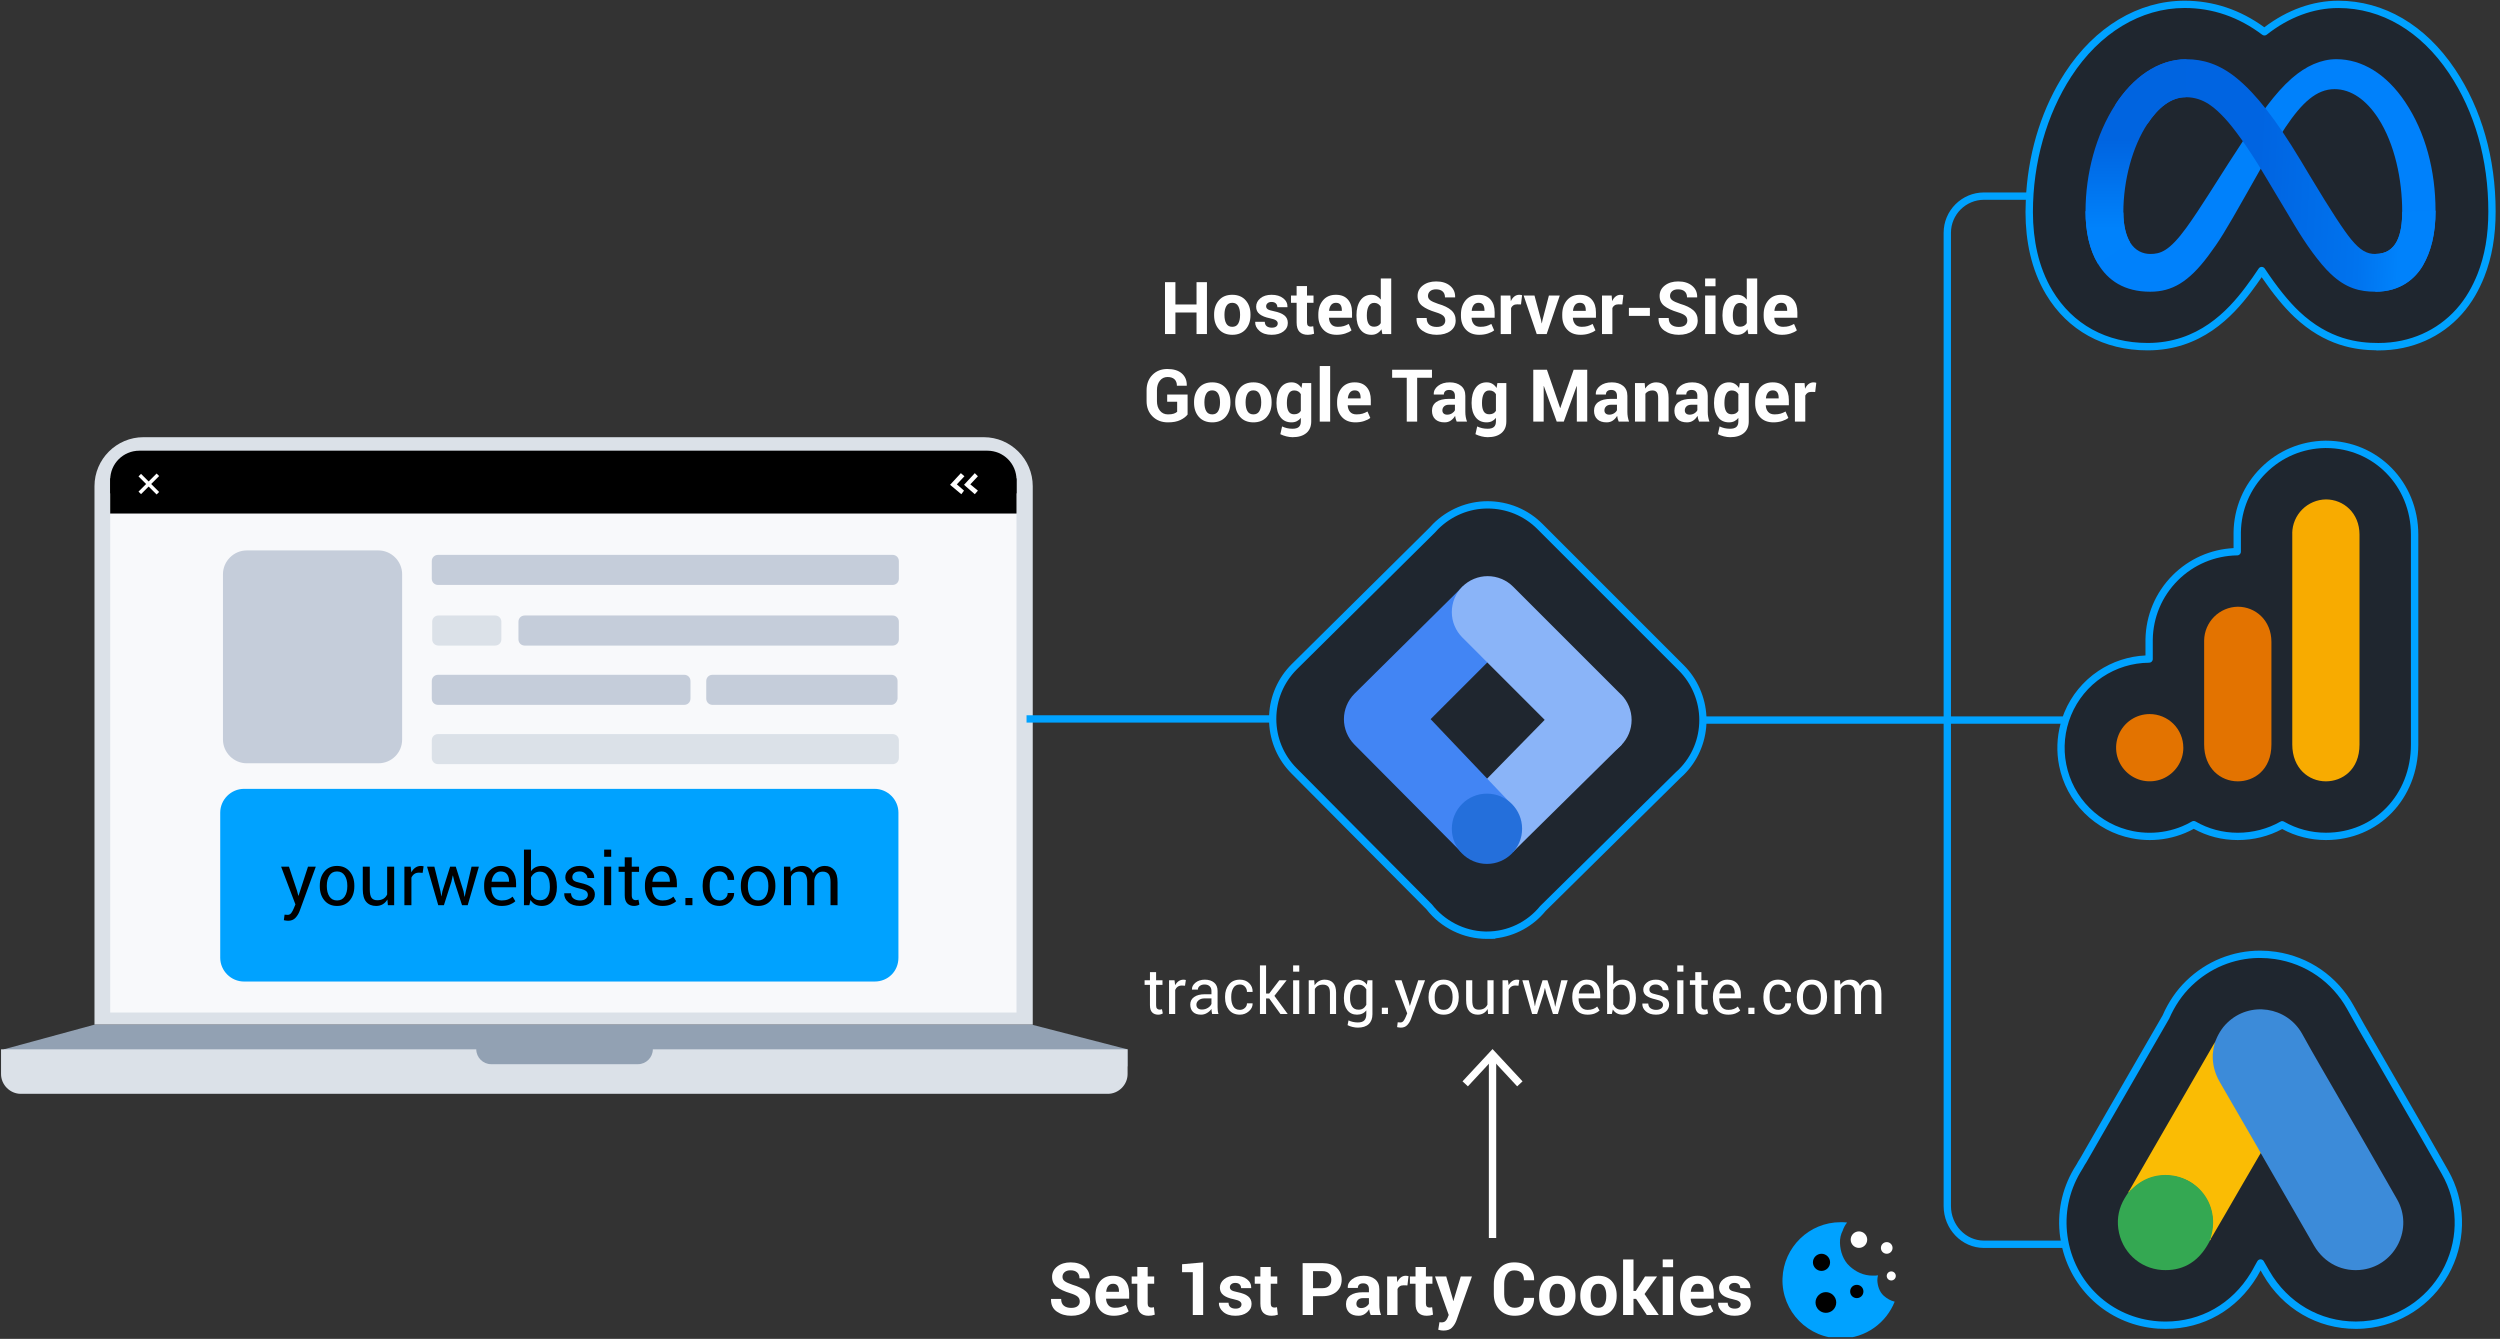 <svg width="661" height="354" viewBox="0 0 661 354" fill="none" xmlns="http://www.w3.org/2000/svg">
<rect x="0" y="0" width="661" height="354" fill="#333333" stroke="none"/>
<g clip-path="url(#clip0_11625_61115)">
<path d="M24.982 128.539C24.982 121.416 30.806 115.593 37.928 115.593H260.112C267.235 115.593 273.058 121.416 273.058 128.539V270.918H24.982V128.539Z" fill="#DBE1E8"/>
<path d="M272.811 270.917L298.111 277.448V281.963H0.99V277.448L24.982 270.917H272.811Z" fill="#92A1B3"/>
<path fill-rule="evenodd" clip-rule="evenodd" d="M125.926 277.448C125.926 279.578 127.702 281.371 129.848 281.371H168.686C170.817 281.371 172.609 279.594 172.609 277.448H298.135V283.978C298.135 286.824 295.759 289.209 292.904 289.209H5.507C2.661 289.209 0.275 286.833 0.275 283.978V277.448H125.926Z" fill="#DBE1E8"/>
<path d="M29.137 127.469C29.137 123.192 32.575 119.754 36.852 119.754H261.051C265.328 119.754 268.765 123.192 268.765 127.469V267.718H29.137V127.469Z" fill="#F8F9FB"/>
<path d="M29.137 126.877C29.137 122.6 32.575 119.162 36.852 119.162H261.051C265.328 119.162 268.765 122.6 268.765 126.877V130.439H29.137V126.877Z" fill="black"/>
<path d="M29.137 126.516C29.137 126.277 32.575 126.039 36.852 126.039H261.051C265.328 126.039 268.765 126.277 268.765 126.516V135.777H29.137V126.516Z" fill="black"/>
<path d="M37.288 125.287L36.619 125.956L41.405 130.742L42.074 130.073L37.288 125.287Z" fill="white"/>
<path d="M41.407 125.199L36.621 129.985L37.29 130.654L42.076 125.868L41.407 125.199Z" fill="white"/>
<path d="M254.175 130.669L251.197 128.185L254.051 125.101L254.997 125.923L252.99 128.061L254.89 129.723L254.175 130.669Z" fill="white"/>
<path d="M257.734 130.669L254.889 128.185L257.734 125.101L258.557 125.923L256.55 128.061L258.557 129.723L257.734 130.669Z" fill="white"/>
<path d="M130.9 170.691H115.931C114.985 170.691 114.27 169.976 114.27 169.03V164.399C114.27 163.453 114.985 162.737 115.931 162.737H130.9C131.846 162.737 132.562 163.453 132.562 164.399V169.03C132.562 169.976 131.846 170.691 130.9 170.691Z" fill="#DBE1E8"/>
<path d="M235.997 170.691H138.74C137.793 170.691 137.078 169.976 137.078 169.03V164.399C137.078 163.453 137.793 162.737 138.74 162.737H235.997C236.943 162.737 237.659 163.453 237.659 164.399V169.03C237.659 169.976 236.943 170.691 235.997 170.691Z" fill="#C5CDDA"/>
<path d="M180.9 186.367H115.825C114.879 186.367 114.164 185.652 114.164 184.706V180.075C114.164 179.129 114.879 178.414 115.825 178.414H180.9C181.846 178.414 182.561 179.129 182.561 180.075V184.706C182.561 185.652 181.846 186.367 180.9 186.367Z" fill="#C5CDDA"/>
<path d="M235.651 186.367H188.392C187.446 186.367 186.73 185.652 186.73 184.706V180.075C186.73 179.129 187.446 178.414 188.392 178.414H235.651C236.598 178.414 237.313 179.129 237.313 180.075V184.706C237.19 185.652 236.482 186.367 235.651 186.367Z" fill="#C5CDDA"/>
<path d="M235.997 202.044H115.825C114.879 202.044 114.164 201.328 114.164 200.382V195.751C114.164 194.805 114.879 194.09 115.825 194.09H235.997C236.944 194.09 237.659 194.805 237.659 195.751V200.382C237.659 201.328 236.944 202.044 235.997 202.044Z" fill="#DBE1E8"/>
<path d="M235.997 154.66H115.825C114.879 154.66 114.164 153.945 114.164 152.999V148.368C114.164 147.422 114.879 146.707 115.825 146.707H235.997C236.944 146.707 237.659 147.422 237.659 148.368V152.999C237.659 153.945 236.944 154.66 235.997 154.66Z" fill="#C5CDDA"/>
<path d="M100.034 201.813H65.243C61.806 201.813 58.951 198.967 58.951 195.52V151.823C58.951 148.385 61.797 145.53 65.243 145.53H100.034C103.472 145.53 106.327 148.376 106.327 151.823V195.52C106.327 199.082 103.481 201.813 100.034 201.813Z" fill="#C5CDDA"/>
<path d="M231.251 259.518H64.519C61.081 259.518 58.227 256.672 58.227 253.226V214.865C58.227 211.427 61.072 208.573 64.519 208.573H231.251C234.689 208.573 237.544 211.418 237.544 214.865V253.226C237.544 256.787 234.805 259.518 231.251 259.518Z" fill="#00A2FF"/>
<path d="M393.087 247.283C387.168 247.283 381.53 244.508 377.901 239.821L342.163 203.85C338.495 200.182 336.477 195.292 336.477 190.091C336.477 184.89 338.504 180 342.172 176.321L378.716 140.127C378.959 139.846 379.25 139.526 379.57 139.205C381.404 137.381 383.529 135.965 385.897 134.974C388.264 133.995 390.768 133.49 393.329 133.49C395.891 133.49 398.453 133.995 400.83 134.974C403.207 135.965 405.342 137.391 407.157 139.215L444.545 176.603C448.174 180.232 450.251 185.259 450.251 190.382C450.251 195.505 448.213 200.484 444.535 204.161C444.283 204.404 444.041 204.637 443.788 204.85L407.962 240.19C404.294 244.693 398.899 247.274 393.077 247.274H393.087V247.284L393.087 247.283Z" fill="#1F262F"/>
<path d="M399.978 225.304L386.771 212.428L415.135 183.473L428.807 196.873L399.978 225.304Z" fill="#8AB4F8"/>
<path d="M400.036 168.373L386.878 154.944L358.107 183.434C356.332 185.219 355.332 187.635 355.332 190.149C355.332 192.662 356.332 195.078 358.107 196.864L386.442 225.383L399.842 212.846L378.251 190.14L400.036 168.355V168.374V168.373Z" fill="#4285F4"/>
<path d="M428.613 183.656L400.084 155.128C399.201 154.245 398.153 153.536 396.998 153.061C395.843 152.586 394.611 152.333 393.359 152.333C392.108 152.333 390.875 152.576 389.721 153.052C388.566 153.527 387.518 154.235 386.635 155.109C385.752 155.992 385.053 157.04 384.578 158.195C384.102 159.35 383.859 160.582 383.859 161.833C383.859 163.085 384.102 164.318 384.587 165.472C385.063 166.627 385.771 167.675 386.654 168.558L415.173 197.087C416.958 198.862 419.374 199.862 421.897 199.862C424.421 199.862 426.827 198.862 428.613 197.077C430.398 195.292 431.397 192.876 431.397 190.353C431.397 187.829 430.398 185.413 428.622 183.628V183.657L428.613 183.656Z" fill="#8AB4F8"/>
<path d="M393.147 228.419C398.28 228.419 402.444 224.257 402.444 219.123C402.444 213.989 398.281 209.837 393.147 209.837C388.014 209.837 383.861 214 383.861 219.123C383.861 224.246 388.024 228.419 393.147 228.419Z" fill="#246FDB"/>
<path d="M614.965 117.488H614.742C608.571 117.585 602.777 120.04 598.44 124.387C594.074 128.744 591.57 134.546 591.521 140.708V145.861H591.453C585.291 145.958 579.498 148.403 575.132 152.77C570.785 157.117 568.33 162.91 568.223 169.062V174.244C563.633 174.273 559.189 175.631 555.327 178.203C551.465 180.793 548.486 184.422 546.72 188.702C544.935 193.011 544.468 197.697 545.381 202.268C546.293 206.829 548.505 210.982 551.815 214.281C555.114 217.571 559.267 219.783 563.798 220.676C565.302 220.976 566.845 221.132 568.379 221.132C571.474 221.132 574.482 220.53 577.335 219.356C578.266 218.968 579.159 218.521 580.023 218.027C583.439 220.006 587.398 221.141 591.667 221.141C595.937 221.141 599.993 220.035 603.399 218.075C606.795 220.025 610.725 221.141 614.956 221.141C628.328 221.141 638.409 210.7 638.409 196.843V141.358C638.409 127.977 628.114 117.488 614.956 117.488H614.965Z" fill="#1F262F"/>
<path d="M606.077 140.932V196.843C606.077 203.102 610.385 206.586 614.965 206.586C619.205 206.586 623.853 203.616 623.853 196.843V141.358C623.853 135.624 619.622 132.043 614.965 132.043C612.617 132.082 610.375 133.033 608.716 134.692C607.056 136.351 606.105 138.593 606.066 140.941L606.077 140.932Z" fill="#F8AB00"/>
<path d="M582.777 169.314V196.843C582.777 203.102 587.095 206.586 591.676 206.586C595.906 206.586 600.564 203.616 600.564 196.843V169.731C600.564 163.997 596.323 160.416 591.676 160.416C589.328 160.455 587.086 161.406 585.427 163.065C583.767 164.724 582.816 166.966 582.777 169.314Z" fill="#E37300"/>
<path d="M577.276 197.688C577.276 199.445 576.752 201.171 575.772 202.627C574.792 204.092 573.404 205.228 571.784 205.907C570.164 206.577 568.368 206.751 566.651 206.412C564.924 206.072 563.342 205.218 562.1 203.977C560.858 202.734 560.014 201.143 559.665 199.425C559.326 197.698 559.5 195.913 560.17 194.282C560.84 192.662 561.984 191.274 563.44 190.294C564.905 189.314 566.623 188.8 568.379 188.8C570.737 188.8 572.998 189.741 574.667 191.401C576.336 193.069 577.268 195.33 577.268 197.689H577.278L577.276 197.688Z" fill="#E37300"/>
<path d="M646.454 309.928C642.843 303.553 639.127 297.11 635.527 290.89C633.926 288.115 632.315 285.33 630.734 282.584C629.676 280.74 628.608 278.897 627.541 277.053C625.416 273.395 623.407 269.931 621.438 266.34C617.295 258.859 610.066 253.852 601.604 252.61C593.182 251.368 584.846 254.056 578.733 259.984C576.201 262.43 574.153 265.438 572.63 268.931C566.731 279.11 560.85 289.318 554.97 299.526L554.737 299.934C553.989 301.224 553.252 302.505 552.515 303.796C551.933 304.805 551.35 305.824 550.768 306.833C550.429 307.338 550.137 307.833 549.876 308.327C549.652 308.666 549.4 309.064 549.139 309.54C546.024 314.838 544.821 320.835 545.645 326.9C547.421 339.767 557.658 349.402 570.554 350.315H570.661C571.311 350.353 571.942 350.373 572.583 350.373C582.286 350.373 590.709 345.588 595.91 337.04C596.347 336.331 596.677 335.71 596.9 335.293L596.939 335.225L596.978 335.167C597.191 334.828 597.376 334.478 597.56 334.129C597.598 334.061 597.637 333.993 597.676 333.916C598.181 334.799 598.685 335.672 599.2 336.555C604.197 345.22 613.192 350.363 622.876 350.363C624.225 350.363 625.593 350.266 626.961 350.063C635.772 348.733 643.351 343.134 647.251 335.09C651.142 327.056 650.841 317.634 646.445 309.919L646.455 309.928H646.454Z" fill="#1F262F"/>
<path d="M585.64 275.549C586.368 273.638 587.377 271.872 588.862 270.445C594.82 264.642 604.669 266.097 608.716 273.394C611.753 278.925 614.974 284.34 618.109 289.813C623.339 298.905 628.627 307.987 633.79 317.108C638.137 324.735 633.421 334.371 624.795 335.681C619.506 336.467 614.548 334.041 611.811 329.297C607.221 321.301 602.603 313.305 598.013 305.348C597.926 305.164 597.8 305.019 597.683 304.863C597.198 304.465 596.985 303.893 596.684 303.378C594.646 299.788 592.55 296.237 590.512 292.675C589.203 290.366 587.834 288.085 586.534 285.776C585.35 283.709 584.797 281.458 584.865 279.09C584.952 277.877 585.108 276.655 585.651 275.568" fill="#3C8BD9"/>
<path d="M585.64 275.549C585.368 276.645 585.125 277.742 585.058 278.897C584.971 281.448 585.601 283.816 586.882 286.038C590.229 291.783 593.568 297.556 596.886 303.33C597.186 303.844 597.429 304.368 597.74 304.853C595.916 308.016 594.091 311.141 592.238 314.304C589.686 318.71 587.134 323.154 584.543 327.56C584.417 327.56 584.388 327.502 584.359 327.404C584.329 327.162 584.416 326.948 584.485 326.706C585.727 322.145 584.698 318.098 581.564 314.635C579.653 312.539 577.217 311.355 574.423 310.957C570.774 310.443 567.553 311.385 564.661 313.665C564.146 314.063 563.807 314.635 563.205 314.946C563.079 314.946 563.021 314.888 562.992 314.79C564.448 312.267 565.884 309.745 567.339 307.221C573.355 296.761 579.382 286.31 585.427 275.879C585.485 275.753 585.582 275.665 585.64 275.549" fill="#FABC04"/>
<path d="M563.12 314.887C563.702 314.373 564.245 313.82 564.857 313.334C572.241 307.502 583.342 311.724 584.953 320.961C585.351 323.183 585.138 325.308 584.468 327.434C584.438 327.618 584.41 327.763 584.342 327.948C584.07 328.433 583.827 328.948 583.517 329.433C580.81 333.897 576.831 336.119 571.601 335.789C565.614 335.362 560.898 330.869 560.083 324.911C559.685 322.019 560.267 319.322 561.751 316.828C562.052 316.285 562.421 315.789 562.751 315.246C562.906 315.12 562.838 314.878 563.12 314.878" fill="#34A852"/>
<path d="M563.12 314.887C562.993 315.013 562.993 315.217 562.79 315.256C562.76 315.042 562.877 314.926 563.003 314.771L563.129 314.897" fill="#FABC04"/>
<path d="M584.333 327.958C584.207 327.745 584.333 327.589 584.46 327.443C584.489 327.473 584.547 327.531 584.586 327.569L584.343 327.967" fill="#E1C025"/>
<path d="M628.812 91.658C623.465 91.658 615.412 90.765 607.27 83.089C603.806 79.819 600.488 75.326 597.984 71.552C596.849 73.298 595.781 74.783 594.491 76.501C589.6 83.012 581.517 91.667 567.816 91.667C556.588 91.667 547.351 86.592 541.82 77.374C540.869 75.802 540.035 74.084 539.335 72.289C538.685 70.61 538.132 68.834 537.706 67.001C536.92 63.614 536.512 59.937 536.512 56.084C536.512 42.868 540.17 29.953 546.807 19.725C554.463 7.916 565.69 1.152 577.596 1.152C585.223 1.152 592.307 3.598 598.692 8.42C604.727 3.656 611.442 1.152 618.235 1.152C629.976 1.152 640.65 7.431 648.296 18.822C655.215 29.137 658.863 41.965 658.863 55.929C658.863 62.294 657.902 67.816 655.933 72.803C655.273 74.472 654.496 76.083 653.613 77.607C649.576 84.593 643.026 89.358 635.166 91.007C633.119 91.434 630.974 91.657 628.801 91.657H628.81L628.812 91.658Z" fill="#1F262F"/>
<path d="M561.414 56.2C561.414 59.733 562.19 62.45 563.199 64.09C564.528 66.243 566.508 67.146 568.535 67.146C571.146 67.146 573.523 66.496 578.123 60.14C581.8 55.046 586.147 47.894 589.058 43.411L593.998 35.813C597.433 30.534 601.411 24.674 605.962 20.695C609.679 17.454 613.696 15.649 617.733 15.649C624.515 15.649 630.978 19.58 635.917 26.954C641.331 35.027 643.951 45.197 643.951 55.686C643.951 61.925 642.719 66.505 640.633 70.125C638.615 73.628 634.675 77.121 628.048 77.121V67.136C633.724 67.136 635.141 61.925 635.141 55.958C635.141 47.458 633.162 38.016 628.795 31.272C625.7 26.488 621.683 23.568 617.258 23.568C612.474 23.568 608.631 27.178 604.313 33.601C602.014 37.017 599.655 41.18 597.007 45.877L594.086 51.039C588.226 61.422 586.741 63.789 583.82 67.7C578.687 74.541 574.301 77.132 568.527 77.132C561.677 77.132 557.349 74.172 554.671 69.699C552.478 66.06 551.41 61.286 551.41 55.842L561.405 56.201H561.414L561.414 56.2Z" fill="#0081FB"/>
<path d="M559.297 27.663C563.877 20.599 570.495 15.659 578.083 15.659C582.479 15.659 586.845 16.959 591.406 20.686C596.394 24.761 601.712 31.466 608.348 42.509L610.726 46.477C616.471 56.045 619.73 60.964 621.642 63.284C624.097 66.263 625.825 67.155 628.056 67.155C633.733 67.155 635.15 61.945 635.15 55.977L643.97 55.696C643.97 61.935 642.737 66.515 640.652 70.135C638.633 73.638 634.694 77.131 628.066 77.131C623.943 77.131 620.294 76.238 616.257 72.425C613.152 69.504 609.523 64.313 606.738 59.645L598.442 45.779C594.279 38.821 590.456 33.63 588.243 31.281C585.866 28.758 582.809 25.702 577.928 25.702C573.979 25.702 570.622 28.477 567.817 32.708L559.307 27.653L559.298 27.663H559.297Z" fill="url(#paint0_linear_11625_61115)"/>
<path d="M577.919 25.712C573.969 25.712 570.612 28.487 567.808 32.718C563.838 38.705 561.413 47.632 561.413 56.201C561.413 59.733 562.189 62.45 563.198 64.09L554.678 69.698C552.486 66.06 551.418 61.285 551.418 55.842C551.418 45.944 554.135 35.63 559.297 27.663C563.877 20.599 570.495 15.659 578.083 15.659L577.919 25.712Z" fill="url(#paint1_linear_11625_61115)"/>
<path d="M393.088 248.243V247.272L393.097 248.243H393.088Z" fill="white"/>
<path d="M622.884 351.353C612.695 351.353 603.531 346.01 598.37 337.06L597.703 335.896C597.473 336.328 597.16 336.906 596.761 337.564C591.421 346.327 582.615 351.353 572.601 351.353C571.932 351.353 571.282 351.333 570.613 351.294H570.534C558.246 350.424 548.148 341.869 545.255 329.957H524.569C518.683 329.957 513.895 324.982 513.895 318.866V191.351H451.183C450.943 196.462 448.836 201.237 445.221 204.843C444.935 205.118 444.685 205.358 444.416 205.587L408.647 240.874C405.365 244.911 400.549 247.523 395.334 248.112L395.425 248.203L394.293 248.242H393.097C386.918 248.242 380.952 245.314 377.142 240.408L341.481 204.53C337.882 200.931 335.786 196.163 335.55 191.059H271.416V189.118H335.55C335.786 184.025 337.885 179.253 341.491 175.637L378.038 139.441C378.241 139.201 378.549 138.861 378.889 138.521C380.8 136.62 383.033 135.127 385.527 134.079C388.029 133.043 390.654 132.518 393.332 132.518C396.009 132.518 398.734 133.057 401.202 134.078C403.708 135.122 405.942 136.62 407.844 138.532L445.229 175.919C448.782 179.471 450.935 184.365 451.18 189.41H513.894V61.557C513.894 55.671 518.683 50.883 524.568 50.883H535.734C536.569 39.202 540.113 28.259 545.995 19.208C553.839 7.123 565.358 0.191 577.598 0.191C585.187 0.191 592.28 2.553 598.688 7.212C604.742 2.617 611.496 0.191 618.247 0.191C630.322 0.191 641.282 6.622 649.109 18.299C656.133 28.777 659.846 41.795 659.846 55.948C659.846 62.427 658.867 68.066 656.852 73.184C656.165 74.918 655.365 76.579 654.473 78.121C650.299 85.354 643.52 90.279 635.386 91.987C633.271 92.431 631.06 92.656 628.815 92.656H628.329V92.625C622.822 92.568 614.76 91.482 606.61 83.791C603.9 81.232 601 77.701 597.986 73.291C597.195 74.454 596.356 75.624 595.27 77.081C590.252 83.76 581.95 92.637 567.817 92.637C556.237 92.637 546.708 87.395 540.988 77.876C540.004 76.235 539.142 74.477 538.428 72.65C537.741 70.881 537.18 69.056 536.758 67.226C535.952 63.754 535.543 60.008 535.543 56.093C535.543 55.088 535.569 54.038 535.626 52.824H524.567C519.752 52.824 515.834 56.741 515.834 61.557V189.411H545.416C545.544 189.049 545.678 188.689 545.826 188.333C547.68 183.871 550.782 180.092 554.796 177.402C558.513 174.924 562.814 173.511 567.263 173.302V169.063C567.372 162.649 569.925 156.624 574.451 152.089C578.774 147.763 584.476 145.228 590.551 144.921V140.739C590.651 134.28 593.21 128.234 597.759 123.705C602.284 119.17 608.314 116.617 614.736 116.518H614.975C628.671 116.518 639.4 127.43 639.4 141.359V196.844C639.4 211.25 628.9 222.112 614.975 222.112C610.908 222.112 606.918 221.103 603.409 219.193C599.888 221.103 595.838 222.112 591.677 222.112C587.516 222.112 583.611 221.114 580.032 219.145C579.266 219.566 578.505 219.931 577.716 220.26C574.744 221.489 571.607 222.111 568.391 222.111C566.786 222.111 565.176 221.952 563.606 221.636C558.879 220.707 554.562 218.402 551.123 214.974C547.685 211.536 545.37 207.209 544.43 202.459C543.7 198.802 543.833 194.974 544.812 191.351H515.834V318.866C515.834 323.911 519.751 328.016 524.567 328.016H544.865C544.802 327.695 544.742 327.373 544.697 327.045C543.839 320.768 545.088 314.55 548.31 309.063C548.586 308.582 548.853 308.157 549.081 307.809C549.348 307.292 549.657 306.77 549.978 306.299L551.686 303.323C552.423 302.032 553.16 300.75 553.908 299.459L556.816 294.406C561.803 285.747 566.789 277.09 571.801 268.455C573.348 264.904 575.468 261.806 578.075 259.295C583.356 254.172 590.288 251.349 597.591 251.349C598.976 251.349 600.379 251.452 601.762 251.655C610.52 252.949 618.005 258.134 622.299 265.883C624.188 269.331 626.173 272.755 628.091 276.065L628.77 277.238C629.71 278.862 630.65 280.487 631.581 282.111C632.332 283.42 636.373 290.415 636.373 290.415L636.754 291.075C640.039 296.761 643.761 303.207 647.303 309.468C651.86 317.459 652.174 327.205 648.141 335.535C644.102 343.862 636.242 349.657 627.119 351.038C625.698 351.248 624.274 351.355 622.883 351.355L622.884 351.353ZM570.971 349.378C571.504 349.407 572.032 349.422 572.556 349.422C581.917 349.421 590.135 344.736 595.105 336.565C595.528 335.883 595.843 335.282 596.05 334.885L596.154 334.697C596.362 334.36 596.54 334.032 596.71 333.702L596.858 333.447C597.036 333.148 597.356 332.965 597.693 332.965C598.034 332.965 598.346 333.143 598.526 333.441L600.054 336.089C604.869 344.431 613.406 349.412 622.893 349.412C624.221 349.412 625.548 349.312 626.838 349.117C635.333 347.83 642.644 342.434 646.396 334.684C650.154 326.929 649.862 317.858 645.615 310.421C642.041 304.112 638.288 297.615 634.977 291.881L633.982 290.164C632.614 287.796 631.244 285.426 629.895 283.078C629.044 281.586 628.187 280.107 627.328 278.626L626.704 277.549C624.686 274.066 622.601 270.467 620.595 266.817C616.592 259.602 609.623 254.775 601.474 253.575C600.178 253.385 598.869 253.289 597.587 253.289H597.146V253.283C590.515 253.394 584.239 256.012 579.43 260.682C577 263.025 575.019 265.931 573.539 269.32C567.585 279.596 561.706 289.803 555.835 300.011L555.603 300.416C554.854 301.709 554.118 302.987 553.391 304.276L551.643 307.317C551.32 307.795 551.048 308.249 550.767 308.778C550.508 309.177 550.27 309.567 550.014 310.021C547.005 315.15 545.839 320.942 546.637 326.776C548.341 339.184 558.217 348.468 570.654 349.354L570.97 349.377L570.971 349.378ZM393.088 246.293C398.595 246.293 403.745 243.839 407.219 239.563L443.119 204.145C443.409 203.895 443.635 203.678 443.871 203.451C447.364 199.957 449.292 195.309 449.292 190.371C449.292 185.5 447.316 180.727 443.873 177.274L406.486 139.887C404.768 138.161 402.745 136.806 400.471 135.857C398.243 134.936 395.778 134.45 393.34 134.45C390.903 134.45 388.535 134.924 386.278 135.858C384.028 136.804 382.004 138.156 380.263 139.879C379.963 140.178 379.69 140.48 379.464 140.743L342.865 176.995C339.379 180.49 337.458 185.135 337.458 190.07C337.458 195.005 339.375 199.657 342.856 203.147L378.595 239.119C381.958 243.451 387.149 246.113 392.522 246.282L392.813 246.292L393.088 246.293ZM614.758 118.459C608.841 118.554 603.288 120.906 599.124 125.079C594.933 129.26 592.579 134.82 592.492 140.735V145.871C592.492 146.415 592.066 146.841 591.522 146.841C585.578 146.936 579.997 149.291 575.816 153.472C571.641 157.646 569.29 163.192 569.194 169.09V174.254C569.194 174.798 568.767 175.224 568.224 175.224C563.817 175.253 559.541 176.567 555.859 179.024C552.164 181.497 549.31 184.978 547.605 189.092C545.895 193.227 545.452 197.726 546.324 202.105C547.2 206.49 549.332 210.471 552.488 213.616C555.646 216.767 559.618 218.888 563.972 219.753C565.41 220.038 566.885 220.183 568.355 220.183C571.327 220.183 574.221 219.61 576.957 218.48C577.798 218.136 578.641 217.717 579.538 217.199C579.678 217.115 579.849 217.069 580.023 217.069C580.198 217.069 580.368 217.115 580.515 217.202C583.852 219.149 587.71 220.18 591.668 220.18C595.625 220.18 599.619 219.138 602.915 217.247C602.988 217.21 603.072 217.171 603.167 217.146L603.199 217.114L603.409 217.105C603.592 217.105 603.755 217.151 603.907 217.246C607.229 219.157 611.059 220.172 614.966 220.172C627.783 220.172 637.449 210.143 637.449 196.844V141.359C637.449 128.518 627.573 118.459 614.966 118.459H614.758ZM598.008 70.572C598.319 70.579 598.603 70.729 598.787 70.988C602.032 75.878 605.109 79.705 607.943 82.377C615.842 89.825 623.642 90.686 628.823 90.686C630.948 90.686 633.023 90.475 634.99 90.056C642.573 88.456 648.898 83.861 652.797 77.121C653.67 75.602 654.43 74.03 655.057 72.449C656.98 67.591 657.914 62.187 657.914 55.928C657.914 42.157 654.315 29.513 647.507 19.364C640.05 8.245 629.662 2.122 618.256 2.122C611.704 2.122 605.154 4.563 599.316 9.179C599.142 9.314 598.931 9.386 598.718 9.386C598.504 9.386 598.293 9.313 598.123 9.181C591.912 4.493 585.011 2.113 577.617 2.113C566.035 2.113 555.11 8.72 547.644 20.242C541.104 30.325 537.503 43.051 537.503 56.075C537.503 59.844 537.894 63.44 538.665 66.765C539.076 68.551 539.61 70.284 540.253 71.917C540.939 73.672 541.751 75.332 542.673 76.851C548.028 85.768 556.963 90.678 567.835 90.678C581.119 90.678 588.978 82.243 593.734 75.9C595.092 74.088 596.094 72.67 597.191 71.004C597.366 70.733 597.678 70.562 598.004 70.562L598.008 70.572Z" fill="#00A2FF"/>
<path d="M319.114 88.323H316.363V82.624H310.777V88.323H308.025V74.606H310.777V80.504H316.363V74.606H319.114V88.323Z" fill="white"/>
<path d="M321.008 83.133C321.008 81.613 321.432 80.368 322.279 79.398C323.128 78.428 324.302 77.942 325.803 77.942C327.303 77.942 328.49 78.426 329.345 79.393C330.199 80.36 330.627 81.607 330.627 83.133V83.331C330.627 84.864 330.2 86.111 329.35 87.076C328.499 88.04 327.323 88.522 325.822 88.522C324.321 88.522 323.136 88.04 322.285 87.076C321.433 86.111 321.008 84.864 321.008 83.331V83.133ZM323.75 83.331C323.75 84.261 323.913 85.006 324.24 85.569C324.566 86.13 325.094 86.412 325.822 86.412C326.531 86.412 327.052 86.13 327.381 85.564C327.711 84.999 327.875 84.254 327.875 83.331V83.133C327.875 82.229 327.709 81.491 327.376 80.919C327.044 80.348 326.519 80.062 325.803 80.062C325.093 80.062 324.573 80.349 324.244 80.924C323.914 81.499 323.749 82.234 323.749 83.133L323.75 83.331Z" fill="white"/>
<path d="M337.834 85.498C337.834 85.196 337.688 84.938 337.396 84.721C337.105 84.504 336.563 84.314 335.771 84.151C334.577 83.912 333.672 83.55 333.054 83.068C332.435 82.584 332.126 81.928 332.126 81.099C332.126 80.226 332.496 79.481 333.238 78.866C333.978 78.25 334.965 77.942 336.196 77.942C337.483 77.942 338.514 78.25 339.289 78.866C340.064 79.481 340.438 80.247 340.407 81.164L340.388 81.221H337.731C337.731 80.813 337.599 80.481 337.335 80.223C337.072 79.965 336.691 79.837 336.196 79.837C335.756 79.837 335.407 79.947 335.15 80.166C334.893 80.386 334.764 80.656 334.764 80.977C334.764 81.291 334.897 81.546 335.164 81.745C335.431 81.943 335.973 82.12 336.789 82.276C338.038 82.528 338.97 82.897 339.582 83.383C340.194 83.87 340.5 84.54 340.5 85.394C340.5 86.311 340.107 87.061 339.322 87.646C338.538 88.23 337.501 88.522 336.214 88.522C334.858 88.522 333.785 88.179 332.997 87.49C332.209 86.803 331.834 86.019 331.872 85.14L331.891 85.083H334.406C334.425 85.63 334.605 86.026 334.944 86.271C335.282 86.516 335.725 86.638 336.271 86.638C336.78 86.638 337.168 86.536 337.435 86.332C337.702 86.128 337.834 85.85 337.834 85.498Z" fill="white"/>
<path d="M345.57 75.635V78.131H347.294V80.063H345.57V85.254C345.57 85.649 345.653 85.932 345.819 86.101C345.985 86.272 346.204 86.356 346.473 86.356C346.618 86.356 346.744 86.348 346.85 86.332C346.957 86.316 347.08 86.29 347.217 86.252L347.443 88.24C347.167 88.335 346.899 88.405 346.638 88.452C346.378 88.499 346.093 88.523 345.785 88.523C344.837 88.523 344.106 88.263 343.595 87.742C343.083 87.22 342.827 86.395 342.827 85.264V80.064H341.338V78.132H342.827V75.636H345.569L345.57 75.635Z" fill="white"/>
<path d="M353.407 88.522C351.887 88.522 350.699 88.056 349.846 87.123C348.992 86.191 348.564 84.989 348.564 83.52V83.142C348.564 81.616 348.979 80.367 349.808 79.393C350.636 78.42 351.776 77.936 353.227 77.942C354.597 77.942 355.647 78.361 356.379 79.2C357.11 80.039 357.477 81.168 357.477 82.587V84.01H351.399L351.372 84.066C351.416 84.764 351.627 85.328 352.008 85.762C352.388 86.195 352.95 86.411 353.698 86.411C354.314 86.411 354.836 86.348 355.267 86.222C355.697 86.097 356.141 85.906 356.6 85.648L357.344 87.344C356.936 87.677 356.383 87.956 355.686 88.181C354.989 88.408 354.229 88.522 353.407 88.522ZM353.226 80.062C352.674 80.062 352.248 80.252 351.95 80.632C351.653 81.011 351.471 81.516 351.409 82.144L351.428 82.191H354.782V81.983C354.782 81.387 354.659 80.918 354.415 80.575C354.17 80.234 353.775 80.062 353.227 80.062H353.226Z" fill="white"/>
<path d="M358.652 83.312C358.652 81.704 359 80.408 359.694 79.421C360.388 78.435 361.366 77.942 362.629 77.942C363.138 77.942 363.597 78.053 364.005 78.272C364.413 78.493 364.771 78.806 365.079 79.215V73.628H367.839V88.324H365.494L365.258 87.071C364.937 87.543 364.556 87.902 364.117 88.15C363.678 88.399 363.176 88.523 362.61 88.523C361.361 88.523 360.389 88.065 359.695 87.148C359.001 86.231 358.653 85.019 358.653 83.511V83.314L358.652 83.312ZM361.394 83.51C361.394 84.401 361.545 85.103 361.846 85.615C362.148 86.127 362.638 86.383 363.316 86.383C363.712 86.383 364.056 86.303 364.352 86.142C364.647 85.982 364.89 85.748 365.078 85.44V81.097C364.89 80.776 364.649 80.527 364.357 80.349C364.066 80.169 363.725 80.08 363.335 80.08C362.663 80.08 362.172 80.379 361.861 80.975C361.55 81.572 361.394 82.35 361.394 83.311V83.51Z" fill="white"/>
<path d="M382.13 84.744C382.13 84.216 381.946 83.793 381.579 83.473C381.212 83.152 380.568 82.851 379.643 82.569C378.061 82.091 376.859 81.529 376.04 80.882C375.221 80.235 374.81 79.353 374.81 78.235C374.81 77.111 375.273 76.192 376.195 75.479C377.118 74.766 378.296 74.41 379.728 74.41C381.248 74.41 382.471 74.793 383.397 75.559C384.323 76.325 384.77 77.33 384.739 78.573L384.72 78.63H382.054C382.054 77.946 381.846 77.419 381.432 77.052C381.017 76.686 380.436 76.501 379.689 76.501C379.011 76.501 378.487 76.665 378.115 76.992C377.745 77.318 377.56 77.736 377.56 78.245C377.56 78.709 377.761 79.091 378.162 79.389C378.564 79.688 379.259 80.003 380.244 80.337C381.751 80.764 382.902 81.321 383.692 82.008C384.484 82.696 384.88 83.602 384.88 84.726C384.88 85.901 384.421 86.827 383.504 87.505C382.587 88.184 381.375 88.523 379.868 88.523C378.392 88.523 377.124 88.156 376.067 87.421C375.009 86.686 374.494 85.59 374.527 84.133L374.546 84.077H377.212C377.212 84.887 377.451 85.484 377.928 85.867C378.405 86.25 379.052 86.442 379.869 86.442C380.604 86.442 381.164 86.288 381.55 85.98C381.937 85.672 382.13 85.261 382.13 84.746V84.744Z" fill="white"/>
<path d="M391.118 88.522C389.598 88.522 388.41 88.056 387.557 87.123C386.703 86.191 386.275 84.989 386.275 83.52V83.142C386.275 81.616 386.691 80.367 387.519 79.393C388.348 78.42 389.488 77.936 390.939 77.942C392.308 77.942 393.358 78.361 394.089 79.2C394.822 80.039 395.187 81.168 395.187 82.587V84.01H389.111L389.083 84.066C389.127 84.764 389.339 85.328 389.719 85.762C390.099 86.195 390.662 86.411 391.409 86.411C392.025 86.411 392.547 86.348 392.977 86.222C393.408 86.097 393.852 85.906 394.311 85.648L395.055 87.344C394.647 87.677 394.094 87.956 393.397 88.181C392.699 88.408 391.94 88.522 391.118 88.522ZM390.939 80.062C390.386 80.062 389.961 80.252 389.662 80.632C389.364 81.011 389.184 81.516 389.12 82.144L389.14 82.191H392.494V81.983C392.494 81.387 392.371 80.918 392.126 80.575C391.881 80.234 391.486 80.062 390.939 80.062Z" fill="white"/>
<path d="M402.147 80.495L401.139 80.467C400.731 80.467 400.395 80.552 400.132 80.721C399.868 80.89 399.667 81.129 399.529 81.437V88.323H396.787V78.131H399.341L399.464 79.638C399.702 79.104 400.012 78.688 400.392 78.389C400.771 78.092 401.209 77.942 401.706 77.942C401.843 77.942 401.971 77.953 402.087 77.975C402.203 77.997 402.321 78.024 402.441 78.055L402.149 80.495H402.147Z" fill="white"/>
<path d="M407.434 84.527L407.612 85.469H407.669L407.857 84.527L409.534 78.131H412.407L408.94 88.323H406.312L402.844 78.131H405.717L407.432 84.527H407.434Z" fill="white"/>
<path d="M417.898 88.522C416.378 88.522 415.191 88.056 414.337 87.123C413.483 86.191 413.057 84.989 413.057 83.52V83.142C413.057 81.616 413.471 80.367 414.3 79.393C415.128 78.42 416.269 77.936 417.719 77.942C419.088 77.942 420.139 78.361 420.87 79.2C421.603 80.039 421.968 81.168 421.968 82.587V84.01H415.892L415.863 84.066C415.908 84.764 416.119 85.328 416.499 85.762C416.879 86.195 417.443 86.411 418.19 86.411C418.806 86.411 419.329 86.348 419.758 86.222C420.189 86.097 420.634 85.906 421.092 85.648L421.836 87.344C421.428 87.677 420.875 87.956 420.178 88.181C419.481 88.408 418.72 88.522 417.898 88.522ZM417.719 80.062C417.168 80.062 416.741 80.252 416.444 80.632C416.145 81.011 415.965 81.516 415.902 82.144L415.921 82.191H419.275V81.983C419.275 81.387 419.152 80.918 418.908 80.575C418.662 80.234 418.267 80.062 417.72 80.062H417.719Z" fill="white"/>
<path d="M428.931 80.495L427.923 80.467C427.515 80.467 427.179 80.552 426.915 80.721C426.651 80.89 426.45 81.129 426.312 81.437V88.323H423.57V78.131H426.124L426.247 79.638C426.485 79.104 426.795 78.688 427.175 78.389C427.555 78.092 427.993 77.942 428.489 77.942C428.627 77.942 428.754 77.953 428.871 77.975C428.986 77.997 429.105 78.024 429.224 78.055L428.933 80.495H428.931Z" fill="white"/>
<path d="M436.231 83.519H430.682V81.399H436.231V83.519Z" fill="white"/>
<path d="M446.123 84.744C446.123 84.216 445.94 83.793 445.573 83.473C445.205 83.152 444.561 82.851 443.637 82.569C442.054 82.091 440.853 81.529 440.034 80.882C439.215 80.235 438.804 79.353 438.804 78.235C438.804 77.111 439.266 76.192 440.189 75.479C441.113 74.766 442.29 74.41 443.722 74.41C445.242 74.41 446.465 74.793 447.391 75.559C448.317 76.325 448.765 77.33 448.733 78.573L448.714 78.63H446.048C446.048 77.946 445.84 77.419 445.426 77.052C445.011 76.686 444.43 76.501 443.684 76.501C443.005 76.501 442.481 76.665 442.11 76.992C441.739 77.318 441.554 77.736 441.554 78.245C441.554 78.709 441.756 79.091 442.157 79.389C442.559 79.688 443.253 80.003 444.239 80.337C445.745 80.764 446.896 81.321 447.687 82.008C448.478 82.696 448.874 83.602 448.874 84.726C448.874 85.901 448.416 86.827 447.499 87.505C446.581 88.184 445.369 88.523 443.862 88.523C442.386 88.523 441.119 88.156 440.061 87.421C439.003 86.686 438.489 85.59 438.521 84.133L438.54 84.077H441.207C441.207 84.887 441.445 85.484 441.922 85.867C442.399 86.25 443.046 86.442 443.863 86.442C444.598 86.442 445.158 86.288 445.545 85.98C445.931 85.672 446.124 85.261 446.124 84.746L446.123 84.744Z" fill="white"/>
<path d="M453.583 75.691H450.832V73.627H453.583V75.691ZM453.583 88.323H450.832V78.131H453.583V88.323Z" fill="white"/>
<path d="M455.42 83.312C455.42 81.704 455.767 80.408 456.461 79.421C457.155 78.435 458.133 77.942 459.396 77.942C459.905 77.942 460.363 78.053 460.771 78.272C461.179 78.493 461.538 78.806 461.846 79.215V73.628H464.605V88.324H462.26L462.024 87.071C461.704 87.543 461.324 87.902 460.884 88.15C460.445 88.398 459.942 88.523 459.378 88.523C458.127 88.523 457.156 88.065 456.462 87.148C455.768 86.231 455.421 85.019 455.421 83.511V83.314L455.42 83.312ZM458.161 83.51C458.161 84.401 458.312 85.103 458.614 85.615C458.915 86.127 459.404 86.383 460.083 86.383C460.479 86.383 460.823 86.303 461.119 86.142C461.414 85.982 461.656 85.748 461.845 85.44V81.097C461.656 80.776 461.416 80.527 461.125 80.349C460.832 80.169 460.492 80.08 460.102 80.08C459.431 80.08 458.939 80.379 458.627 80.975C458.317 81.572 458.161 82.35 458.161 83.311V83.51Z" fill="white"/>
<path d="M471.152 88.522C469.632 88.522 468.445 88.056 467.591 87.123C466.737 86.191 466.311 84.989 466.311 83.52V83.142C466.311 81.616 466.725 80.367 467.554 79.393C468.382 78.42 469.523 77.936 470.973 77.942C472.342 77.942 473.393 78.361 474.124 79.2C474.857 80.039 475.222 81.168 475.222 82.587V84.01H469.146L469.117 84.066C469.162 84.764 469.373 85.328 469.753 85.762C470.133 86.195 470.696 86.411 471.444 86.411C472.06 86.411 472.583 86.348 473.012 86.222C473.443 86.097 473.888 85.906 474.346 85.648L475.09 87.344C474.682 87.677 474.129 87.956 473.432 88.181C472.735 88.408 471.974 88.522 471.152 88.522ZM470.972 80.062C470.421 80.062 469.994 80.252 469.697 80.632C469.398 81.011 469.218 81.516 469.155 82.144L469.174 82.191H472.528V81.983C472.528 81.387 472.405 80.918 472.161 80.575C471.915 80.234 471.52 80.062 470.973 80.062H470.972Z" fill="white"/>
<path d="M314.001 109.601C313.573 110.16 312.936 110.645 312.087 111.056C311.24 111.468 310.147 111.674 308.809 111.674C307.151 111.674 305.794 111.153 304.739 110.11C303.684 109.067 303.156 107.714 303.156 106.05V103.186C303.156 101.528 303.668 100.176 304.693 99.131C305.716 98.085 307.031 97.561 308.64 97.561C310.317 97.561 311.601 97.96 312.493 98.754C313.384 99.549 313.814 100.609 313.783 101.933L313.764 101.989H311.173C311.173 101.261 310.963 100.694 310.542 100.289C310.121 99.884 309.508 99.682 308.704 99.682C307.863 99.682 307.184 100.007 306.67 100.657C306.155 101.307 305.897 102.144 305.897 103.168V106.05C305.897 107.087 306.161 107.931 306.689 108.585C307.216 109.238 307.922 109.565 308.808 109.565C309.461 109.565 309.977 109.499 310.357 109.367C310.738 109.235 311.031 109.068 311.239 108.868V106.211H308.601V104.309H314V109.603L314.001 109.601Z" fill="white"/>
<path d="M315.705 106.285C315.705 104.765 316.129 103.52 316.976 102.55C317.823 101.579 318.999 101.094 320.5 101.094C322.001 101.094 323.187 101.578 324.042 102.545C324.896 103.512 325.323 104.759 325.323 106.285V106.483C325.323 108.016 324.898 109.263 324.047 110.228C323.196 111.192 322.019 111.674 320.519 111.674C319.019 111.674 317.832 111.192 316.981 110.228C316.129 109.263 315.705 108.016 315.705 106.483V106.285ZM318.446 106.483C318.446 107.413 318.61 108.158 318.936 108.72C319.262 109.283 319.79 109.564 320.519 109.564C321.228 109.564 321.748 109.281 322.078 108.716C322.408 108.15 322.573 107.406 322.573 106.483V106.285C322.573 105.381 322.406 104.643 322.074 104.071C321.74 103.5 321.217 103.214 320.5 103.214C319.79 103.214 319.27 103.501 318.941 104.076C318.611 104.651 318.445 105.386 318.445 106.285V106.483H318.446Z" fill="white"/>
<path d="M326.596 106.285C326.596 104.765 327.02 103.52 327.867 102.55C328.714 101.579 329.89 101.094 331.391 101.094C332.891 101.094 334.078 101.578 334.932 102.545C335.786 103.512 336.214 104.759 336.214 106.285V106.483C336.214 108.016 335.788 109.263 334.938 110.228C334.087 111.192 332.91 111.674 331.41 111.674C329.91 111.674 328.723 111.192 327.872 110.228C327.02 109.263 326.596 108.016 326.596 106.483V106.285ZM329.337 106.483C329.337 107.413 329.501 108.158 329.827 108.72C330.153 109.283 330.681 109.564 331.41 109.564C332.119 109.564 332.639 109.281 332.969 108.716C333.298 108.15 333.463 107.406 333.463 106.483V106.285C333.463 105.381 333.297 104.643 332.964 104.071C332.631 103.5 332.107 103.214 331.391 103.214C330.681 103.214 330.16 103.501 329.831 104.076C329.502 104.651 329.336 105.386 329.336 106.285L329.337 106.483Z" fill="white"/>
<path d="M337.504 106.464C337.504 104.856 337.853 103.559 338.549 102.573C339.246 101.587 340.226 101.094 341.489 101.094C342.06 101.094 342.563 101.224 342.996 101.48C343.43 101.738 343.8 102.105 344.108 102.582L344.324 101.283H346.689V111.429C346.689 112.754 346.256 113.779 345.389 114.504C344.523 115.229 343.313 115.593 341.762 115.593C341.248 115.593 340.701 115.522 340.123 115.38C339.545 115.239 339.011 115.046 338.521 114.801L338.983 112.748C339.404 112.949 339.838 113.101 340.288 113.204C340.737 113.308 341.222 113.36 341.744 113.36C342.497 113.36 343.052 113.203 343.406 112.889C343.761 112.575 343.939 112.085 343.939 111.419V110.495C343.637 110.878 343.282 111.17 342.874 111.371C342.466 111.573 341.998 111.673 341.471 111.673C340.221 111.673 339.248 111.215 338.55 110.298C337.853 109.381 337.505 108.169 337.505 106.661V106.464H337.504ZM340.254 106.662C340.254 107.554 340.404 108.256 340.701 108.768C341 109.28 341.488 109.536 342.166 109.536C342.587 109.536 342.944 109.459 343.236 109.305C343.527 109.151 343.761 108.926 343.938 108.631V104.212C343.762 103.898 343.528 103.657 343.236 103.488C342.944 103.318 342.594 103.233 342.186 103.233C341.514 103.233 341.024 103.532 340.716 104.129C340.408 104.725 340.254 105.504 340.254 106.465V106.662Z" fill="white"/>
<path d="M351.693 111.476H348.941V96.78H351.693V111.476Z" fill="white"/>
<path d="M358.371 111.674C356.852 111.674 355.664 111.208 354.811 110.275C353.956 109.342 353.529 108.141 353.529 106.671V106.294C353.529 104.768 353.944 103.519 354.772 102.545C355.601 101.572 356.741 101.088 358.192 101.094C359.562 101.094 360.612 101.513 361.344 102.352C362.075 103.191 362.441 104.32 362.441 105.739V107.161H356.364L356.337 107.218C356.381 107.915 356.592 108.48 356.973 108.914C357.352 109.347 357.915 109.563 358.663 109.563C359.279 109.563 359.801 109.5 360.232 109.374C360.662 109.249 361.106 109.057 361.564 108.8L362.308 110.495C361.9 110.829 361.348 111.107 360.651 111.333C359.953 111.56 359.194 111.673 358.371 111.673V111.674ZM358.191 103.214C357.639 103.214 357.213 103.404 356.915 103.784C356.617 104.163 356.436 104.668 356.373 105.296L356.393 105.343H359.747V105.135C359.747 104.539 359.624 104.07 359.38 103.727C359.135 103.386 358.739 103.214 358.191 103.214Z" fill="white"/>
<path d="M378.615 99.879H374.696V111.476H371.944V99.879H368.082V97.759H378.614V99.879H378.615Z" fill="white"/>
<path d="M385.143 111.476C385.043 111.244 384.956 110.999 384.884 110.741C384.812 110.484 384.76 110.22 384.729 109.95C384.446 110.446 384.072 110.858 383.608 111.184C383.143 111.51 382.59 111.674 381.95 111.674C380.882 111.674 380.06 111.399 379.482 110.85C378.904 110.3 378.615 109.551 378.615 108.603C378.615 107.604 379 106.83 379.77 106.281C380.54 105.732 381.662 105.457 383.137 105.457H384.682V104.646C384.682 104.156 384.553 103.776 384.295 103.506C384.038 103.236 383.655 103.101 383.146 103.101C382.701 103.101 382.356 103.209 382.114 103.426C381.872 103.642 381.752 103.939 381.752 104.316H379.105L379.086 104.26C379.041 103.399 379.417 102.657 380.211 102.032C381.006 101.408 382.044 101.095 383.324 101.095C384.549 101.095 385.54 101.403 386.297 102.019C387.054 102.634 387.433 103.517 387.433 104.666V108.877C387.433 109.354 387.468 109.803 387.541 110.224C387.613 110.645 387.728 111.063 387.884 111.477H385.143V111.476ZM382.628 109.639C383.105 109.639 383.532 109.52 383.909 109.281C384.286 109.043 384.543 108.767 384.682 108.453V107.011H383.137C382.553 107.011 382.112 107.156 381.814 107.445C381.516 107.733 381.366 108.088 381.366 108.509C381.366 108.854 381.478 109.129 381.701 109.333C381.924 109.537 382.233 109.639 382.628 109.639Z" fill="white"/>
<path d="M389.09 106.464C389.09 104.856 389.439 103.559 390.135 102.573C390.832 101.587 391.812 101.094 393.075 101.094C393.646 101.094 394.149 101.224 394.581 101.48C395.016 101.738 395.385 102.105 395.693 102.582L395.91 101.283H398.275V111.429C398.275 112.754 397.841 113.779 396.975 114.504C396.108 115.229 394.899 115.593 393.348 115.593C392.833 115.593 392.287 115.522 391.709 115.38C391.131 115.239 390.597 115.046 390.107 114.801L390.569 112.748C390.99 112.949 391.424 113.101 391.874 113.204C392.323 113.308 392.807 113.36 393.33 113.36C394.083 113.36 394.638 113.203 394.992 112.889C395.347 112.575 395.525 112.085 395.525 111.419V110.495C395.223 110.878 394.868 111.17 394.46 111.371C394.052 111.573 393.584 111.673 393.056 111.673C391.806 111.673 390.834 111.215 390.136 110.298C389.439 109.381 389.091 108.169 389.091 106.661L389.09 106.464ZM391.841 106.662C391.841 107.554 391.99 108.256 392.288 108.768C392.587 109.28 393.075 109.536 393.753 109.536C394.173 109.536 394.53 109.459 394.822 109.305C395.114 109.151 395.348 108.926 395.524 108.631V104.212C395.348 103.898 395.114 103.657 394.822 103.488C394.53 103.318 394.18 103.233 393.772 103.233C393.101 103.233 392.611 103.532 392.303 104.129C391.995 104.725 391.841 105.504 391.841 106.465V106.662Z" fill="white"/>
<path d="M412.494 107.868H412.55L416.074 97.759H419.663V111.476H416.912V102.112L416.855 102.103L413.464 111.476H411.598L408.206 102.084L408.15 102.094V111.477H405.398V97.76H409.007L412.493 107.869L412.494 107.868Z" fill="white"/>
<path d="M427.988 111.476C427.888 111.244 427.801 110.999 427.729 110.741C427.657 110.484 427.605 110.22 427.574 109.95C427.291 110.446 426.917 110.858 426.453 111.184C425.988 111.51 425.436 111.674 424.796 111.674C423.728 111.674 422.905 111.399 422.327 110.85C421.75 110.3 421.461 109.551 421.461 108.603C421.461 107.604 421.845 106.83 422.615 106.281C423.384 105.732 424.507 105.457 425.983 105.457H427.527V104.646C427.527 104.156 427.399 103.776 427.141 103.506C426.883 103.236 426.501 103.101 425.992 103.101C425.545 103.101 425.202 103.209 424.96 103.426C424.718 103.642 424.597 103.939 424.597 104.316H421.951L421.932 104.26C421.888 103.399 422.263 102.657 423.057 102.032C423.852 101.408 424.89 101.095 426.171 101.095C427.396 101.095 428.387 101.403 429.144 102.019C429.9 102.634 430.278 103.517 430.278 104.666V108.877C430.278 109.354 430.315 109.803 430.387 110.224C430.459 110.645 430.573 111.063 430.731 111.477H427.989L427.988 111.476ZM425.473 109.639C425.95 109.639 426.377 109.52 426.754 109.281C427.131 109.043 427.388 108.767 427.526 108.453V107.011H425.982C425.397 107.011 424.956 107.156 424.658 107.445C424.36 107.733 424.211 108.088 424.211 108.509C424.211 108.854 424.322 109.129 424.545 109.333C424.768 109.537 425.077 109.639 425.473 109.639H425.473Z" fill="white"/>
<path d="M434.856 101.283L434.978 102.743C435.317 102.222 435.734 101.816 436.231 101.528C436.727 101.239 437.283 101.094 437.898 101.094C438.928 101.094 439.732 101.426 440.31 102.088C440.887 102.751 441.176 103.797 441.176 105.23V111.475H438.416V105.239C438.416 104.51 438.289 103.994 438.035 103.689C437.781 103.385 437.399 103.233 436.89 103.233C436.481 103.233 436.121 103.309 435.811 103.463C435.499 103.617 435.243 103.829 435.042 104.099V111.475H432.291V101.283H434.854H434.856Z" fill="white"/>
<path d="M449.24 111.476C449.14 111.244 449.053 110.999 448.981 110.741C448.909 110.484 448.857 110.22 448.826 109.95C448.543 110.446 448.169 110.858 447.705 111.184C447.24 111.51 446.688 111.674 446.048 111.674C444.98 111.674 444.157 111.399 443.579 110.85C443.002 110.3 442.713 109.551 442.713 108.603C442.713 107.604 443.097 106.83 443.867 106.281C444.636 105.732 445.759 105.457 447.235 105.457H448.779V104.646C448.779 104.156 448.651 103.776 448.393 103.506C448.135 103.236 447.753 103.101 447.244 103.101C446.797 103.101 446.454 103.209 446.212 103.426C445.97 103.642 445.849 103.939 445.849 104.316H443.203L443.184 104.26C443.14 103.399 443.515 102.657 444.309 102.032C445.103 101.408 446.142 101.095 447.423 101.095C448.648 101.095 449.639 101.403 450.396 102.019C451.152 102.634 451.53 103.517 451.53 104.666V108.877C451.53 109.354 451.567 109.803 451.639 110.224C451.711 110.645 451.825 111.063 451.983 111.477H449.241L449.24 111.476ZM446.725 109.639C447.202 109.639 447.629 109.52 448.006 109.281C448.383 109.043 448.64 108.767 448.778 108.453V107.011H447.234C446.649 107.011 446.208 107.156 445.91 107.445C445.612 107.733 445.463 108.088 445.463 108.509C445.463 108.854 445.574 109.129 445.797 109.333C446.02 109.537 446.328 109.639 446.725 109.639Z" fill="white"/>
<path d="M453.188 106.464C453.188 104.856 453.536 103.559 454.233 102.573C454.93 101.587 455.91 101.094 457.173 101.094C457.744 101.094 458.246 101.224 458.679 101.48C459.113 101.738 459.483 102.105 459.791 102.582L460.008 101.283H462.373V111.429C462.373 112.754 461.938 113.779 461.072 114.504C460.205 115.229 458.997 115.593 457.446 115.593C456.931 115.593 456.384 115.522 455.807 115.38C455.228 115.239 454.695 115.046 454.205 114.801L454.666 112.748C455.087 112.949 455.522 113.101 455.972 113.204C456.42 113.308 456.905 113.36 457.428 113.36C458.181 113.36 458.735 113.203 459.09 112.889C459.445 112.575 459.622 112.085 459.622 111.419V110.495C459.321 110.878 458.966 111.17 458.558 111.371C458.15 111.573 457.682 111.673 457.154 111.673C455.904 111.673 454.931 111.215 454.234 110.298C453.536 109.381 453.188 108.169 453.188 106.661L453.188 106.464ZM455.939 106.662C455.939 107.554 456.088 108.256 456.386 108.768C456.684 109.28 457.173 109.536 457.85 109.536C458.271 109.536 458.628 109.459 458.919 109.305C459.212 109.151 459.446 108.926 459.622 108.631V104.212C459.446 103.898 459.212 103.657 458.919 103.488C458.628 103.318 458.277 103.233 457.869 103.233C457.198 103.233 456.708 103.532 456.4 104.129C456.093 104.725 455.939 105.504 455.939 106.465V106.662Z" fill="white"/>
<path d="M468.902 111.674C467.382 111.674 466.195 111.208 465.341 110.275C464.487 109.342 464.061 108.141 464.061 106.671V106.294C464.061 104.768 464.475 103.519 465.304 102.545C466.132 101.572 467.273 101.088 468.723 101.094C470.092 101.094 471.143 101.513 471.874 102.352C472.607 103.191 472.972 104.32 472.972 105.739V107.161H466.896L466.867 107.218C466.912 107.915 467.123 108.48 467.503 108.914C467.883 109.347 468.446 109.563 469.194 109.563C469.81 109.563 470.333 109.5 470.762 109.374C471.193 109.249 471.638 109.057 472.096 108.8L472.84 110.495C472.432 110.829 471.879 111.107 471.182 111.333C470.485 111.56 469.724 111.673 468.902 111.673V111.674ZM468.723 103.214C468.171 103.214 467.745 103.404 467.447 103.784C467.149 104.163 466.968 104.668 466.906 105.296L466.925 105.343H470.279V105.135C470.279 104.539 470.156 104.07 469.912 103.727C469.666 103.386 469.271 103.214 468.724 103.214H468.723Z" fill="white"/>
<path d="M479.935 103.647L478.926 103.619C478.518 103.619 478.182 103.703 477.919 103.873C477.655 104.042 477.454 104.281 477.316 104.589V111.475H474.574V101.283H477.128L477.251 102.79C477.489 102.256 477.799 101.84 478.179 101.541C478.559 101.244 478.997 101.094 479.493 101.094C479.63 101.094 479.758 101.105 479.874 101.127C479.99 101.149 480.109 101.176 480.228 101.207L479.936 103.647H479.935Z" fill="white"/>
<path d="M305.672 257.039V259.189H307.361V260.392H305.672V265.807C305.672 266.223 305.758 266.518 305.932 266.688C306.105 266.858 306.334 266.942 306.619 266.942C306.713 266.942 306.817 266.931 306.933 266.906C307.049 266.881 307.144 266.856 307.221 266.827L307.443 267.939C307.323 268.038 307.143 268.119 306.908 268.183C306.671 268.246 306.438 268.277 306.207 268.277C305.548 268.277 305.024 268.078 304.633 267.679C304.243 267.282 304.048 266.656 304.048 265.805V260.391H302.631V259.188H304.048V257.037H305.671L305.672 257.039Z" fill="white"/>
<path d="M313.317 260.623L312.485 260.574C312.056 260.574 311.695 260.676 311.401 260.879C311.107 261.083 310.881 261.368 310.721 261.736V268.105H309.098V259.19H310.548L310.704 260.492C310.957 260.03 311.269 259.671 311.639 259.413C312.011 259.155 312.438 259.026 312.92 259.026C313.041 259.026 313.157 259.035 313.267 259.055C313.378 259.074 313.468 259.094 313.539 259.116L313.317 260.625V260.623Z" fill="white"/>
<path d="M320.489 268.104C320.434 267.835 320.391 267.598 320.361 267.391C320.33 267.185 320.312 266.977 320.308 266.769C320.005 267.198 319.611 267.556 319.125 267.845C318.64 268.133 318.116 268.277 317.556 268.277C316.627 268.277 315.92 268.04 315.434 267.564C314.948 267.089 314.705 266.434 314.705 265.599C314.705 264.748 315.05 264.082 315.739 263.601C316.428 263.119 317.363 262.88 318.545 262.88H320.308V261.999C320.308 261.477 320.149 261.063 319.829 260.758C319.512 260.453 319.06 260.301 318.478 260.301C317.951 260.301 317.526 260.433 317.201 260.696C316.876 260.96 316.715 261.276 316.715 261.643L315.173 261.66L315.157 261.611C315.119 260.963 315.422 260.369 316.068 259.831C316.713 259.293 317.546 259.023 318.568 259.023C319.58 259.023 320.393 259.28 321.008 259.794C321.623 260.308 321.93 261.048 321.93 262.015V266.308C321.93 266.626 321.947 266.934 321.979 267.231C322.012 267.528 322.073 267.818 322.161 268.104H320.488H320.489ZM317.795 266.918C318.382 266.918 318.913 266.768 319.385 266.465C319.857 266.163 320.165 265.817 320.308 265.426V263.977H318.487C317.833 263.977 317.309 264.141 316.917 264.471C316.524 264.8 316.328 265.187 316.328 265.633C316.328 266.028 316.451 266.342 316.699 266.573C316.947 266.803 317.311 266.919 317.795 266.919V266.918Z" fill="white"/>
<path d="M327.831 267.008C328.33 267.008 328.767 266.842 329.141 266.509C329.514 266.177 329.701 265.769 329.701 265.286H331.168L331.193 265.335C331.214 266.105 330.885 266.787 330.203 267.382C329.523 267.978 328.731 268.276 327.831 268.276C326.578 268.276 325.611 267.851 324.929 266.999C324.249 266.148 323.908 265.088 323.908 263.819V263.472C323.908 262.214 324.25 261.158 324.934 260.303C325.618 259.449 326.583 259.022 327.831 259.022C328.825 259.022 329.64 259.331 330.274 259.945C330.908 260.56 331.214 261.316 331.192 262.211L331.175 262.26H329.7C329.7 261.716 329.523 261.254 329.169 260.872C328.815 260.491 328.368 260.299 327.83 260.299C327.033 260.299 326.452 260.608 326.087 261.226C325.722 261.844 325.539 262.593 325.539 263.471V263.818C325.539 264.713 325.719 265.468 326.079 266.084C326.438 266.699 327.023 267.006 327.83 267.006L327.831 267.008Z" fill="white"/>
<path d="M335.582 263.992H334.75V268.104H333.127V255.25H334.75V262.699H335.565L338.243 259.189H340.187L336.95 263.301L340.468 268.104H338.548L335.581 263.992H335.582Z" fill="white"/>
<path d="M343.526 256.907H341.902V255.251H343.526V256.907ZM343.526 268.104H341.902V259.189H343.526V268.104Z" fill="white"/>
<path d="M347.475 259.189L347.591 260.516C347.888 260.043 348.26 259.677 348.707 259.416C349.155 259.155 349.664 259.024 350.236 259.024C351.198 259.024 351.942 259.306 352.469 259.87C352.996 260.433 353.26 261.302 353.26 262.477V268.105H351.637V262.51C351.637 261.725 351.482 261.166 351.171 260.837C350.861 260.508 350.387 260.343 349.75 260.343C349.25 260.343 348.826 260.443 348.476 260.643C348.128 260.844 347.852 261.125 347.649 261.488V268.105H346.025V259.19H347.475V259.189Z" fill="white"/>
<path d="M355.326 263.811C355.326 262.378 355.633 261.222 356.245 260.343C356.858 259.464 357.713 259.025 358.812 259.025C359.378 259.025 359.875 259.14 360.303 259.367C360.732 259.595 361.091 259.923 361.382 260.351L361.58 259.19H362.874V268.155C362.874 269.297 362.542 270.174 361.876 270.788C361.212 271.4 360.254 271.706 359.002 271.706C358.573 271.706 358.11 271.647 357.613 271.529C357.116 271.41 356.677 271.25 356.299 271.048L356.547 269.787C356.86 269.951 357.237 270.084 357.679 270.186C358.122 270.288 358.558 270.339 358.986 270.339C359.777 270.339 360.353 270.158 360.713 269.799C361.072 269.438 361.252 268.89 361.252 268.155V267.142C360.961 267.516 360.612 267.798 360.206 267.99C359.8 268.182 359.33 268.278 358.797 268.278C357.71 268.278 356.859 267.884 356.246 267.096C355.634 266.308 355.328 265.271 355.328 263.986V263.812L355.326 263.811ZM356.95 263.984C356.95 264.88 357.134 265.599 357.502 266.143C357.87 266.687 358.438 266.959 359.207 266.959C359.696 266.959 360.106 266.847 360.435 266.625C360.764 266.403 361.037 266.087 361.25 265.681V261.578C361.042 261.198 360.769 260.898 360.435 260.675C360.1 260.453 359.696 260.342 359.224 260.342C358.449 260.342 357.877 260.663 357.506 261.305C357.134 261.948 356.95 262.783 356.95 263.811V263.984Z" fill="white"/>
<path d="M366.978 268.104H365.355V266.439H366.978V268.104Z" fill="white"/>
<path d="M372.45 264.8L372.737 265.921H372.787L374.979 259.189H376.783L373.034 269.472C372.809 270.071 372.486 270.593 372.066 271.038C371.645 271.483 371.079 271.705 370.364 271.705C370.232 271.705 370.065 271.69 369.861 271.66C369.658 271.63 369.501 271.601 369.392 271.573L369.556 270.296C369.523 270.291 369.621 270.296 369.849 270.313C370.077 270.33 370.221 270.338 370.281 270.338C370.628 270.338 370.91 270.184 371.13 269.876C371.349 269.568 371.534 269.228 371.682 268.855L372.068 267.923L368.756 259.189H370.569L372.447 264.8H372.45Z" fill="white"/>
<path d="M377.707 263.564C377.707 262.247 378.064 261.159 378.778 260.305C379.493 259.451 380.462 259.024 381.687 259.024C382.923 259.024 383.899 259.45 384.616 260.302C385.333 261.153 385.692 262.242 385.692 263.565V263.747C385.692 265.077 385.335 266.164 384.62 267.01C383.907 267.856 382.934 268.279 381.703 268.279C380.473 268.279 379.499 267.855 378.782 267.006C378.066 266.158 377.707 265.07 377.707 263.747V263.565V263.564ZM379.33 263.746C379.33 264.691 379.53 265.471 379.928 266.087C380.326 266.703 380.918 267.009 381.703 267.009C382.478 267.009 383.066 266.702 383.467 266.087C383.868 265.472 384.068 264.691 384.068 263.746V263.564C384.068 262.63 383.867 261.854 383.463 261.233C383.059 260.611 382.467 260.301 381.687 260.301C380.912 260.301 380.326 260.612 379.928 261.233C379.53 261.853 379.33 262.63 379.33 263.564V263.746Z" fill="white"/>
<path d="M393.337 266.786C393.056 267.265 392.696 267.632 392.257 267.891C391.818 268.148 391.31 268.277 390.734 268.277C389.761 268.277 389.003 267.967 388.459 267.346C387.915 266.726 387.645 265.759 387.645 264.446V259.188H389.267V264.462C389.267 265.412 389.407 266.066 389.688 266.423C389.968 266.78 390.404 266.959 390.998 266.959C391.575 266.959 392.051 266.843 392.428 266.609C392.804 266.375 393.088 266.045 393.28 265.616V259.189H394.904V268.105H393.445L393.337 266.786Z" fill="white"/>
<path d="M401.488 260.623L400.657 260.574C400.228 260.574 399.866 260.676 399.573 260.879C399.279 261.083 399.052 261.368 398.893 261.736V268.105H397.27V259.19H398.719L398.876 260.492C399.128 260.03 399.44 259.671 399.811 259.413C400.182 259.155 400.609 259.026 401.092 259.026C401.213 259.026 401.329 259.035 401.439 259.055C401.549 259.074 401.64 259.094 401.71 259.116L401.488 260.625V260.623Z" fill="white"/>
<path d="M405.599 264.858L405.806 266.004H405.855L406.07 264.858L407.85 259.189H409.151L410.94 264.858L411.17 266.135H411.219L411.483 264.858L412.801 259.189H414.499L411.911 268.104H410.601L408.837 262.674L408.499 261.258H408.449L408.136 262.674L406.405 268.104H405.095L402.508 259.189H404.197L405.598 264.858H405.599Z" fill="white"/>
<path d="M419.78 268.277C418.501 268.277 417.502 267.868 416.785 267.05C416.068 266.232 415.709 265.155 415.709 263.82V263.457C415.709 262.177 416.079 261.118 416.818 260.281C417.557 259.443 418.46 259.024 419.525 259.024C420.716 259.024 421.61 259.396 422.207 260.136C422.802 260.878 423.1 261.864 423.1 263.095V263.951H417.399L417.374 263.993C417.374 264.888 417.571 265.614 417.967 266.172C418.362 266.73 418.967 267.008 419.779 267.008C420.328 267.008 420.811 266.93 421.225 266.773C421.64 266.617 421.996 266.401 422.293 266.127L422.928 267.181C422.609 267.489 422.188 267.748 421.667 267.96C421.145 268.171 420.516 268.277 419.779 268.277L419.78 268.277ZM419.525 260.301C418.958 260.301 418.49 260.52 418.119 260.956C417.748 261.393 417.522 261.952 417.439 262.633L417.456 262.673H421.477V262.542C421.477 261.894 421.318 261.358 420.999 260.935C420.68 260.512 420.188 260.301 419.524 260.301L419.525 260.301Z" fill="white"/>
<path d="M432.535 263.984C432.535 265.269 432.226 266.306 431.608 267.094C430.99 267.883 430.139 268.276 429.058 268.276C428.465 268.276 427.95 268.16 427.513 267.927C427.077 267.693 426.715 267.348 426.43 266.893L426.166 268.104H424.922V255.25H426.544V260.244C426.826 259.848 427.172 259.546 427.587 259.336C428.002 259.128 428.487 259.023 429.042 259.023C430.14 259.023 430.997 259.463 431.613 260.342C432.229 261.22 432.535 262.377 432.535 263.81V263.984L432.535 263.984ZM430.912 263.812C430.912 262.79 430.724 261.956 430.347 261.31C429.971 260.665 429.399 260.342 428.629 260.342C428.13 260.342 427.708 260.464 427.364 260.709C427.021 260.953 426.748 261.282 426.544 261.693V265.558C426.754 265.998 427.026 266.341 427.364 266.588C427.703 266.836 428.13 266.96 428.646 266.96C429.409 266.96 429.978 266.687 430.351 266.144C430.725 265.601 430.912 264.881 430.912 263.985V263.812Z" fill="white"/>
<path d="M439.695 265.708C439.695 265.351 439.56 265.059 439.287 264.834C439.015 264.608 438.501 264.411 437.743 264.24C436.694 264.016 435.887 263.699 435.324 263.293C434.761 262.887 434.479 262.343 434.479 261.662C434.479 260.936 434.789 260.316 435.406 259.799C436.024 259.282 436.825 259.024 437.809 259.024C438.82 259.024 439.638 259.299 440.264 259.848C440.89 260.397 441.189 261.037 441.162 261.768L441.146 261.817H439.596C439.596 261.433 439.427 261.084 439.09 260.771C438.752 260.457 438.324 260.301 437.809 260.301C437.237 260.301 436.81 260.43 436.528 260.688C436.245 260.947 436.103 261.254 436.103 261.611C436.103 261.962 436.225 262.235 436.47 262.427C436.715 262.619 437.218 262.795 437.982 262.954C439.074 263.184 439.904 263.511 440.47 263.934C441.036 264.357 441.318 264.909 441.318 265.59C441.318 266.381 440.999 267.027 440.359 267.527C439.718 268.026 438.882 268.276 437.85 268.276C436.713 268.276 435.817 267.988 435.164 267.411C434.51 266.834 434.199 266.162 434.233 265.392L434.25 265.343H435.798C435.825 265.92 436.04 266.342 436.441 266.608C436.842 266.875 437.312 267.008 437.851 267.008C438.428 267.008 438.879 266.886 439.206 266.641C439.532 266.397 439.696 266.085 439.696 265.706L439.695 265.708Z" fill="white"/>
<path d="M445.094 256.907H443.471V255.251H445.094V256.907ZM445.094 268.104H443.471V259.189H445.094V268.104Z" fill="white"/>
<path d="M449.848 257.039V259.189H451.537V260.392H449.848V265.807C449.848 266.223 449.934 266.518 450.108 266.688C450.28 266.858 450.51 266.942 450.795 266.942C450.888 266.942 450.993 266.931 451.109 266.906C451.224 266.881 451.321 266.856 451.397 266.827L451.62 267.939C451.498 268.038 451.32 268.119 451.083 268.183C450.847 268.246 450.613 268.277 450.383 268.277C449.724 268.277 449.2 268.078 448.808 267.679C448.419 267.282 448.224 266.656 448.224 265.805V260.391H446.807V259.188H448.224V257.037H449.847L449.848 257.039Z" fill="white"/>
<path d="M456.968 268.277C455.688 268.277 454.69 267.868 453.973 267.05C453.256 266.232 452.896 265.155 452.896 263.82V263.457C452.896 262.177 453.266 261.118 454.005 260.281C454.745 259.443 455.647 259.024 456.712 259.024C457.904 259.024 458.797 259.396 459.394 260.136C459.99 260.878 460.288 261.864 460.288 263.095V263.951H454.586L454.561 263.993C454.561 264.888 454.759 265.614 455.155 266.172C455.55 266.73 456.154 267.008 456.967 267.008C457.516 267.008 457.999 266.93 458.413 266.773C458.828 266.617 459.184 266.401 459.48 266.127L460.115 267.181C459.796 267.489 459.376 267.748 458.854 267.96C458.332 268.171 457.703 268.277 456.967 268.277L456.968 268.277ZM456.713 260.301C456.147 260.301 455.678 260.52 455.308 260.956C454.936 261.393 454.71 261.952 454.627 262.633L454.644 262.673H458.665V262.542C458.665 261.894 458.506 261.358 458.187 260.935C457.869 260.512 457.376 260.301 456.712 260.301L456.713 260.301Z" fill="white"/>
<path d="M463.881 268.104H462.258V266.439H463.881V268.104Z" fill="white"/>
<path d="M470.169 267.008C470.669 267.008 471.105 266.842 471.48 266.509C471.853 266.177 472.04 265.769 472.04 265.286H473.507L473.531 265.335C473.552 266.105 473.223 266.787 472.542 267.382C471.862 267.978 471.07 268.276 470.169 268.276C468.916 268.276 467.95 267.851 467.268 266.999C466.587 266.148 466.246 265.088 466.246 263.819V263.472C466.246 262.214 466.589 261.158 467.272 260.303C467.956 259.449 468.921 259.022 470.169 259.022C471.163 259.022 471.978 259.331 472.612 259.945C473.246 260.56 473.552 261.316 473.53 262.211L473.513 262.26H472.038C472.038 261.716 471.86 261.254 471.507 260.872C471.152 260.491 470.706 260.299 470.168 260.299C469.371 260.299 468.79 260.608 468.425 261.226C468.06 261.844 467.877 262.593 467.877 263.471V263.818C467.877 264.713 468.057 265.468 468.417 266.084C468.776 266.699 469.36 267.006 470.168 267.006L470.169 267.008Z" fill="white"/>
<path d="M475.08 263.564C475.08 262.247 475.437 261.159 476.152 260.305C476.866 259.451 477.835 259.024 479.06 259.024C480.297 259.024 481.273 259.45 481.989 260.302C482.706 261.153 483.066 262.242 483.066 263.565V263.747C483.066 265.077 482.709 266.164 481.994 267.01C481.281 267.856 480.308 268.279 479.077 268.279C477.847 268.279 476.872 267.855 476.156 267.006C475.439 266.158 475.08 265.07 475.08 263.747V263.565V263.564ZM476.703 263.746C476.703 264.691 476.903 265.471 477.301 266.087C477.699 266.703 478.291 267.009 479.076 267.009C479.852 267.009 480.439 266.702 480.84 266.087C481.241 265.472 481.441 264.691 481.441 263.746V263.564C481.441 262.63 481.239 261.854 480.835 261.233C480.431 260.611 479.84 260.301 479.06 260.301C478.285 260.301 477.698 260.612 477.3 261.233C476.902 261.853 476.703 262.63 476.703 263.564L476.703 263.746Z" fill="white"/>
<path d="M486.5 259.189L486.616 260.359C486.908 259.936 487.276 259.608 487.725 259.375C488.173 259.141 488.693 259.025 489.286 259.025C489.879 259.025 490.389 259.163 490.815 259.438C491.24 259.712 491.561 260.123 491.775 260.673C492.06 260.162 492.433 259.76 492.891 259.466C493.349 259.172 493.886 259.025 494.501 259.025C495.409 259.025 496.125 259.337 496.652 259.96C497.179 260.584 497.443 261.522 497.443 262.774V268.105H495.82V262.757C495.82 261.878 495.669 261.256 495.367 260.89C495.064 260.526 494.614 260.342 494.015 260.342C493.461 260.342 493.012 260.534 492.669 260.919C492.325 261.304 492.124 261.791 492.063 262.378V268.104H490.432V262.756C490.432 261.921 490.276 261.31 489.966 260.923C489.655 260.536 489.209 260.342 488.627 260.342C488.132 260.342 487.726 260.444 487.407 260.648C487.089 260.851 486.844 261.136 486.673 261.504V268.104H485.051V259.189H486.5Z" fill="white"/>
<path d="M78.545 235.557L78.875 236.838H78.931L81.438 229.142H83.5L79.214 240.898C78.956 241.583 78.587 242.179 78.107 242.688C77.626 243.197 76.978 243.451 76.162 243.451C76.011 243.451 75.82 243.433 75.587 243.4C75.355 243.365 75.176 243.332 75.05 243.3L75.239 241.84C75.2 241.834 75.312 241.84 75.573 241.86C75.833 241.879 75.998 241.888 76.067 241.888C76.463 241.888 76.787 241.712 77.037 241.36C77.288 241.008 77.499 240.619 77.668 240.192L78.111 239.127L74.324 229.142H76.397L78.545 235.557Z" fill="black"/>
<path d="M84.557 234.143C84.557 232.637 84.965 231.394 85.781 230.418C86.598 229.441 87.707 228.953 89.106 228.953C90.52 228.953 91.636 229.439 92.456 230.414C93.276 231.387 93.686 232.631 93.686 234.144V234.353C93.686 235.873 93.278 237.116 92.461 238.083C91.645 239.05 90.533 239.534 89.126 239.534C87.719 239.534 86.606 239.049 85.786 238.078C84.966 237.108 84.557 235.865 84.557 234.353V234.144V234.143ZM86.413 234.351C86.413 235.431 86.64 236.323 87.096 237.026C87.551 237.73 88.228 238.081 89.126 238.081C90.011 238.081 90.683 237.73 91.141 237.026C91.599 236.323 91.829 235.431 91.829 234.351V234.142C91.829 233.075 91.598 232.187 91.136 231.477C90.675 230.766 89.998 230.412 89.106 230.412C88.221 230.412 87.551 230.767 87.096 231.477C86.64 232.186 86.413 233.075 86.413 234.142V234.351Z" fill="black"/>
<path d="M102.428 237.827C102.107 238.375 101.695 238.795 101.194 239.09C100.691 239.385 100.111 239.532 99.451 239.532C98.339 239.532 97.472 239.178 96.85 238.468C96.228 237.759 95.918 236.653 95.918 235.152V229.141H97.774V235.17C97.774 236.256 97.934 237.004 98.255 237.412C98.575 237.82 99.074 238.025 99.753 238.025C100.412 238.025 100.957 237.892 101.388 237.624C101.817 237.357 102.143 236.979 102.362 236.49V229.142H104.218V239.335H102.551L102.428 237.827Z" fill="black"/>
<path d="M111.745 230.781L110.794 230.725C110.304 230.725 109.891 230.841 109.556 231.073C109.22 231.306 108.96 231.633 108.778 232.053V239.335H106.922V229.143H108.58L108.76 230.631C109.048 230.103 109.404 229.693 109.829 229.398C110.253 229.103 110.74 228.955 111.293 228.955C111.432 228.955 111.564 228.966 111.689 228.988C111.815 229.01 111.919 229.033 112 229.058L111.746 230.783L111.745 230.781Z" fill="black"/>
<path d="M116.446 235.623L116.681 236.933H116.737L116.982 235.623L119.017 229.142H120.506L122.55 235.623L122.814 237.083H122.871L123.172 235.623L124.679 229.142H126.62L123.662 239.334H122.164L120.149 233.126L119.763 231.507H119.706L119.348 233.126L117.37 239.334H115.872L112.914 229.142H114.846L116.448 235.623H116.446Z" fill="black"/>
<path d="M132.658 239.532C131.194 239.532 130.053 239.064 129.233 238.128C128.414 237.193 128.004 235.962 128.004 234.436V234.021C128.004 232.558 128.426 231.346 129.271 230.389C130.116 229.432 131.148 228.953 132.365 228.953C133.728 228.953 134.75 229.378 135.432 230.224C136.114 231.072 136.454 232.2 136.454 233.607V234.586H129.936L129.907 234.633C129.907 235.657 130.134 236.487 130.586 237.125C131.037 237.762 131.729 238.081 132.658 238.081C133.286 238.081 133.837 237.992 134.31 237.812C134.785 237.634 135.191 237.387 135.531 237.073L136.256 238.279C135.891 238.63 135.411 238.927 134.814 239.169C134.218 239.411 133.498 239.531 132.657 239.531L132.658 239.532ZM132.365 230.413C131.719 230.413 131.183 230.663 130.759 231.162C130.334 231.661 130.076 232.3 129.981 233.079L130 233.125H134.597V232.975C134.597 232.234 134.415 231.621 134.051 231.137C133.687 230.654 133.124 230.412 132.364 230.412L132.365 230.413Z" fill="black"/>
<path d="M147.24 234.624C147.24 236.093 146.886 237.279 146.18 238.18C145.473 239.081 144.501 239.531 143.264 239.531C142.585 239.531 141.997 239.398 141.498 239.132C140.999 238.865 140.586 238.47 140.259 237.949L139.958 239.335H138.535V224.639H140.391V230.348C140.712 229.895 141.109 229.55 141.583 229.311C142.058 229.072 142.611 228.953 143.246 228.953C144.502 228.953 145.482 229.455 146.186 230.46C146.889 231.465 147.241 232.787 147.241 234.425V234.624L147.24 234.624ZM145.384 234.426C145.384 233.258 145.169 232.305 144.739 231.566C144.308 230.829 143.654 230.46 142.774 230.46C142.203 230.46 141.721 230.599 141.328 230.879C140.936 231.158 140.623 231.534 140.391 232.004V236.423C140.63 236.926 140.942 237.317 141.328 237.601C141.714 237.884 142.203 238.025 142.793 238.025C143.665 238.025 144.315 237.714 144.743 237.092C145.171 236.47 145.384 235.648 145.384 234.624V234.426Z" fill="black"/>
<path d="M155.428 236.593C155.428 236.185 155.272 235.852 154.962 235.594C154.651 235.336 154.062 235.11 153.196 234.915C151.996 234.659 151.075 234.297 150.431 233.833C149.787 233.368 149.466 232.746 149.466 231.967C149.466 231.138 149.819 230.429 150.526 229.838C151.232 229.247 152.148 228.952 153.272 228.952C154.428 228.952 155.363 229.266 156.08 229.894C156.797 230.521 157.138 231.253 157.106 232.089L157.087 232.145H155.316C155.316 231.706 155.123 231.306 154.737 230.949C154.351 230.59 153.862 230.412 153.272 230.412C152.619 230.412 152.131 230.56 151.807 230.855C151.484 231.15 151.322 231.501 151.322 231.909C151.322 232.311 151.461 232.622 151.741 232.842C152.02 233.061 152.596 233.262 153.469 233.445C154.719 233.708 155.667 234.081 156.314 234.565C156.961 235.048 157.284 235.68 157.284 236.458C157.284 237.362 156.919 238.101 156.187 238.673C155.455 239.244 154.499 239.529 153.318 239.529C152.018 239.529 150.995 239.2 150.247 238.54C149.499 237.881 149.145 237.112 149.182 236.232L149.201 236.176H150.972C151.004 236.836 151.249 237.318 151.707 237.622C152.165 237.927 152.702 238.079 153.318 238.079C153.977 238.079 154.494 237.94 154.868 237.66C155.242 237.381 155.429 237.025 155.429 236.591L155.428 236.593Z" fill="black"/>
<path d="M161.598 226.532H159.742V224.639H161.598V226.532ZM161.598 239.335H159.742V229.142H161.598V239.335Z" fill="black"/>
<path d="M167.034 226.683V229.142H168.965V230.517H167.034V236.707C167.034 237.183 167.133 237.52 167.331 237.714C167.528 237.909 167.791 238.006 168.118 238.006C168.224 238.006 168.343 237.992 168.475 237.964C168.608 237.936 168.717 237.906 168.805 237.874L169.059 239.145C168.921 239.258 168.717 239.351 168.447 239.424C168.178 239.496 167.91 239.531 167.647 239.531C166.893 239.531 166.293 239.304 165.847 238.848C165.401 238.394 165.179 237.679 165.179 236.705V230.515H163.559V229.14H165.179V226.681H167.035L167.034 226.683Z" fill="black"/>
<path d="M175.173 239.532C173.71 239.532 172.569 239.064 171.749 238.128C170.929 237.193 170.52 235.962 170.52 234.436V234.021C170.52 232.558 170.942 231.346 171.786 230.389C172.631 229.432 173.663 228.953 174.881 228.953C176.243 228.953 177.266 229.378 177.947 230.224C178.629 231.072 178.97 232.2 178.97 233.607V234.586H172.451L172.423 234.633C172.423 235.657 172.65 236.487 173.101 237.125C173.553 237.762 174.244 238.081 175.173 238.081C175.802 238.081 176.353 237.992 176.826 237.812C177.301 237.634 177.707 237.387 178.046 237.073L178.771 238.279C178.407 238.63 177.926 238.927 177.33 239.169C176.733 239.411 176.014 239.531 175.172 239.531L175.173 239.532ZM174.882 230.413C174.235 230.413 173.7 230.663 173.275 231.162C172.851 231.661 172.592 232.3 172.498 233.079L172.517 233.125H177.114V232.975C177.114 232.234 176.932 231.621 176.567 231.137C176.203 230.654 175.64 230.412 174.881 230.412L174.882 230.413Z" fill="black"/>
<path d="M183.077 239.335H181.221V237.431H183.077V239.335Z" fill="black"/>
<path d="M190.264 238.081C190.835 238.081 191.335 237.892 191.763 237.511C192.19 237.132 192.403 236.665 192.403 236.112H194.079L194.108 236.169C194.132 237.049 193.756 237.828 192.977 238.509C192.198 239.191 191.294 239.531 190.264 239.531C188.832 239.531 187.726 239.045 186.948 238.071C186.169 237.098 185.779 235.886 185.779 234.435V234.039C185.779 232.601 186.17 231.393 186.952 230.416C187.734 229.44 188.837 228.952 190.264 228.952C191.4 228.952 192.332 229.304 193.057 230.006C193.782 230.709 194.132 231.574 194.107 232.597L194.088 232.654H192.401C192.401 232.032 192.199 231.503 191.794 231.066C191.388 230.63 190.878 230.412 190.263 230.412C189.352 230.412 188.688 230.765 188.27 231.471C187.853 232.177 187.643 233.033 187.643 234.038V234.434C187.643 235.458 187.849 236.321 188.26 237.025C188.671 237.729 189.339 238.08 190.262 238.08L190.264 238.081Z" fill="black"/>
<path d="M195.879 234.143C195.879 232.637 196.287 231.394 197.104 230.418C197.921 229.441 199.029 228.953 200.429 228.953C201.842 228.953 202.959 229.439 203.778 230.414C204.598 231.387 205.008 232.631 205.008 234.144V234.353C205.008 235.873 204.6 237.116 203.783 238.083C202.967 239.05 201.855 239.534 200.448 239.534C199.041 239.534 197.928 239.049 197.108 238.078C196.289 237.108 195.879 235.865 195.879 234.353V234.144V234.143ZM197.734 234.351C197.734 235.431 197.962 236.323 198.417 237.026C198.872 237.73 199.549 238.081 200.447 238.081C201.332 238.081 202.004 237.73 202.462 237.026C202.92 236.323 203.15 235.431 203.15 234.351V234.142C203.15 233.075 202.92 232.187 202.458 231.477C201.996 230.766 201.319 230.412 200.428 230.412C199.543 230.412 198.872 230.767 198.417 231.477C197.962 232.186 197.734 233.075 197.734 234.142V234.351Z" fill="black"/>
<path d="M208.937 229.142L209.069 230.48C209.401 229.996 209.824 229.621 210.336 229.354C210.847 229.087 211.442 228.954 212.121 228.954C212.799 228.954 213.381 229.112 213.868 229.426C214.355 229.74 214.721 230.21 214.966 230.838C215.292 230.255 215.718 229.795 216.241 229.459C216.765 229.123 217.38 228.954 218.083 228.954C219.119 228.954 219.939 229.311 220.542 230.023C221.145 230.736 221.446 231.809 221.446 233.241V239.335H219.59V233.221C219.59 232.216 219.417 231.505 219.072 231.087C218.727 230.67 218.211 230.46 217.527 230.46C216.893 230.46 216.38 230.68 215.987 231.12C215.595 231.56 215.364 232.116 215.295 232.787V239.334H213.43V233.22C213.43 232.265 213.253 231.567 212.898 231.124C212.543 230.682 212.033 230.46 211.367 230.46C210.802 230.46 210.337 230.577 209.973 230.809C209.609 231.041 209.329 231.367 209.135 231.788V239.334H207.279V229.142H208.938H208.937Z" fill="black"/>
<path d="M285.49 344.11C285.49 343.582 285.306 343.158 284.939 342.838C284.572 342.519 283.927 342.216 283.003 341.934C281.421 341.457 280.219 340.894 279.4 340.247C278.58 339.601 278.169 338.717 278.169 337.6C278.169 336.476 278.632 335.558 279.555 334.845C280.478 334.133 281.656 333.776 283.087 333.776C284.607 333.776 285.83 334.159 286.756 334.925C287.683 335.692 288.13 336.696 288.099 337.941L288.08 337.997H285.413C285.413 337.313 285.206 336.787 284.791 336.42C284.377 336.053 283.796 335.869 283.048 335.869C282.371 335.869 281.846 336.033 281.474 336.359C281.105 336.685 280.92 337.103 280.92 337.612C280.92 338.077 281.12 338.459 281.522 338.756C281.923 339.054 282.618 339.37 283.604 339.703C285.111 340.131 286.261 340.687 287.052 341.376C287.843 342.063 288.239 342.969 288.239 344.093C288.239 345.267 287.78 346.194 286.863 346.872C285.946 347.55 284.735 347.889 283.228 347.889C281.751 347.889 280.484 347.522 279.426 346.787C278.368 346.052 277.853 344.957 277.886 343.499L277.905 343.443H280.572C280.572 344.253 280.811 344.85 281.288 345.232C281.764 345.616 282.411 345.807 283.228 345.807C283.963 345.807 284.523 345.654 284.91 345.345C285.297 345.038 285.49 344.627 285.49 344.112V344.11Z" fill="white"/>
<path d="M294.477 347.886C292.957 347.886 291.769 347.42 290.916 346.488C290.062 345.556 289.635 344.354 289.635 342.885V342.508C289.635 340.981 290.05 339.732 290.879 338.758C291.708 337.786 292.848 337.301 294.298 337.308C295.667 337.308 296.717 337.727 297.449 338.565C298.182 339.404 298.547 340.532 298.547 341.952V343.375H292.471L292.442 343.431C292.486 344.129 292.698 344.694 293.078 345.127C293.458 345.56 294.022 345.777 294.768 345.777C295.384 345.777 295.907 345.714 296.337 345.589C296.768 345.463 297.212 345.271 297.671 345.014L298.415 346.709C298.007 347.042 297.453 347.322 296.756 347.548C296.06 347.773 295.299 347.886 294.477 347.886ZM294.298 339.427C293.746 339.427 293.32 339.617 293.022 339.997C292.724 340.377 292.544 340.881 292.48 341.509L292.499 341.556H295.853V341.348C295.853 340.752 295.73 340.283 295.485 339.941C295.24 339.598 294.845 339.427 294.298 339.427Z" fill="white"/>
<path d="M303.444 335V337.496H305.168V339.427H303.444V344.618C303.444 345.014 303.528 345.295 303.694 345.466C303.859 345.636 304.078 345.72 304.348 345.72C304.492 345.72 304.618 345.712 304.725 345.697C304.832 345.681 304.954 345.654 305.092 345.617L305.318 347.605C305.041 347.7 304.773 347.77 304.512 347.816C304.252 347.863 303.968 347.886 303.66 347.886C302.711 347.886 301.981 347.626 301.47 347.105C300.958 346.584 300.702 345.758 300.702 344.627V339.427H299.213V337.496H300.702V335H303.443H303.444Z" fill="white"/>
<path d="M318.113 347.689H315.372V336.366H312.537V334.265L318.113 333.775V347.689Z" fill="white"/>
<path d="M328.249 344.863C328.249 344.561 328.103 344.303 327.812 344.085C327.52 343.869 326.978 343.679 326.187 343.515C324.993 343.276 324.087 342.916 323.47 342.432C322.85 341.949 322.541 341.293 322.541 340.463C322.541 339.591 322.911 338.847 323.653 338.231C324.394 337.615 325.379 337.308 326.611 337.308C327.898 337.308 328.93 337.615 329.705 338.231C330.48 338.847 330.853 339.614 330.822 340.53L330.803 340.586H328.146C328.146 340.178 328.013 339.846 327.75 339.587C327.486 339.33 327.106 339.201 326.61 339.201C326.171 339.201 325.822 339.311 325.564 339.531C325.307 339.75 325.178 340.021 325.178 340.341C325.178 340.655 325.311 340.911 325.578 341.109C325.845 341.307 326.387 341.484 327.204 341.642C328.453 341.892 329.385 342.262 329.996 342.748C330.609 343.235 330.915 343.906 330.915 344.76C330.915 345.677 330.522 346.427 329.737 347.011C328.952 347.596 327.916 347.887 326.628 347.887C325.272 347.887 324.199 347.544 323.411 346.856C322.624 346.168 322.248 345.385 322.286 344.506L322.305 344.449H324.821C324.84 344.997 325.019 345.391 325.358 345.637C325.697 345.882 326.14 346.004 326.686 346.004C327.195 346.004 327.582 345.902 327.849 345.698C328.116 345.493 328.249 345.216 328.249 344.864V344.863Z" fill="white"/>
<path d="M335.985 335V337.496H337.709V339.427H335.985V344.618C335.985 345.014 336.069 345.295 336.235 345.466C336.4 345.636 336.619 345.72 336.889 345.72C337.033 345.72 337.159 345.712 337.266 345.697C337.373 345.681 337.495 345.654 337.633 345.617L337.859 347.605C337.582 347.7 337.314 347.77 337.053 347.816C336.793 347.863 336.509 347.886 336.201 347.886C335.252 347.886 334.522 347.626 334.011 347.105C333.499 346.584 333.243 345.758 333.243 344.627V339.427H331.754V337.496H333.243V335H335.984H335.985Z" fill="white"/>
<path d="M347.165 342.715V347.69H344.414V333.973H349.662C351.238 333.973 352.478 334.374 353.383 335.178C354.287 335.983 354.74 337.041 354.74 338.353C354.74 339.665 354.287 340.721 353.383 341.519C352.478 342.316 351.239 342.714 349.662 342.714L347.165 342.715ZM347.165 340.596H349.662C350.428 340.596 351.008 340.388 351.405 339.97C351.801 339.552 351.997 339.02 351.997 338.373C351.997 337.713 351.801 337.169 351.409 336.738C351.018 336.308 350.435 336.094 349.662 336.094H347.165V340.596Z" fill="white"/>
<path d="M362.408 347.69C362.308 347.457 362.221 347.212 362.149 346.955C362.077 346.697 362.024 346.434 361.993 346.163C361.71 346.66 361.337 347.071 360.873 347.397C360.408 347.723 359.856 347.886 359.215 347.886C358.148 347.886 357.325 347.612 356.747 347.063C356.169 346.514 355.881 345.764 355.881 344.815C355.881 343.816 356.265 343.043 357.035 342.493C357.804 341.943 358.926 341.669 360.402 341.669H361.947V340.859C361.947 340.369 361.818 339.989 361.561 339.719C361.303 339.449 360.921 339.314 360.412 339.314C359.965 339.314 359.621 339.422 359.38 339.639C359.138 339.855 359.017 340.152 359.017 340.53H356.37L356.351 340.473C356.307 339.614 356.682 338.87 357.476 338.246C358.271 337.621 359.309 337.309 360.59 337.309C361.815 337.309 362.806 337.616 363.563 338.232C364.319 338.848 364.697 339.73 364.697 340.879V345.09C364.697 345.567 364.734 346.017 364.806 346.437C364.878 346.856 364.992 347.275 365.15 347.69H362.408ZM359.892 345.852C360.37 345.852 360.797 345.733 361.174 345.494C361.55 345.255 361.808 344.979 361.946 344.665V343.224H360.402C359.817 343.224 359.376 343.368 359.078 343.657C358.78 343.946 358.631 344.301 358.631 344.722C358.631 345.068 358.742 345.343 358.965 345.546C359.188 345.751 359.497 345.852 359.893 345.852H359.892Z" fill="white"/>
<path d="M372.121 339.861L371.114 339.833C370.706 339.833 370.37 339.918 370.106 340.087C369.843 340.257 369.641 340.495 369.504 340.803V347.69H366.762V337.497H369.315L369.437 339.004C369.677 338.47 369.986 338.054 370.366 337.756C370.746 337.458 371.184 337.309 371.68 337.309C371.818 337.309 371.945 337.32 372.061 337.341C372.178 337.363 372.295 337.391 372.415 337.422L372.123 339.862L372.121 339.861Z" fill="white"/>
<path d="M377.011 335V337.496H378.735V339.427H377.011V344.618C377.011 345.014 377.094 345.295 377.26 345.466C377.426 345.636 377.645 345.72 377.915 345.72C378.06 345.72 378.185 345.712 378.292 345.697C378.398 345.681 378.521 345.654 378.659 345.617L378.885 347.605C378.609 347.7 378.34 347.77 378.08 347.816C377.819 347.863 377.534 347.886 377.226 347.886C376.278 347.886 375.548 347.626 375.036 347.105C374.524 346.584 374.268 345.758 374.268 344.627V339.427H372.779V337.496H374.268V335H377.01H377.011Z" fill="white"/>
<path d="M384.104 343.412L384.217 343.977H384.273L386.224 337.496H389.182L385.046 349.215C384.758 349.943 384.365 350.557 383.869 351.056C383.372 351.555 382.628 351.805 381.636 351.805C381.404 351.805 381.189 351.786 380.991 351.748C380.792 351.711 380.553 351.657 380.271 351.588L380.591 349.582C380.672 349.595 380.761 349.607 380.854 349.619C380.949 349.633 381.034 349.638 381.108 349.638C381.561 349.638 381.91 349.526 382.154 349.304C382.399 349.081 382.587 348.802 382.719 348.47L383.04 347.679L379.422 337.495H382.38L384.105 343.411L384.104 343.412Z" fill="white"/>
<path d="M405.584 343.148L405.603 343.204C405.627 344.667 405.182 345.813 404.265 346.642C403.347 347.471 402.083 347.885 400.468 347.885C398.823 347.885 397.494 347.357 396.483 346.299C395.472 345.241 394.967 343.873 394.967 342.196V339.473C394.967 337.803 395.46 336.435 396.446 335.37C397.431 334.306 398.725 333.774 400.327 333.774C401.997 333.774 403.304 334.182 404.246 334.999C405.189 335.815 405.647 336.964 405.622 338.447L405.603 338.503H402.927C402.927 337.624 402.716 336.969 402.292 336.54C401.868 336.109 401.213 335.894 400.328 335.894C399.506 335.894 398.864 336.226 398.402 336.889C397.94 337.552 397.709 338.407 397.709 339.455V342.197C397.709 343.252 397.953 344.112 398.439 344.778C398.926 345.443 399.602 345.777 400.469 345.777C401.292 345.777 401.905 345.562 402.311 345.131C402.715 344.7 402.918 344.04 402.918 343.148H405.584Z" fill="white"/>
<path d="M406.941 342.498C406.941 340.979 407.365 339.734 408.213 338.763C409.061 337.792 410.234 337.307 411.735 337.307C413.236 337.307 414.424 337.79 415.278 338.757C416.132 339.725 416.559 340.971 416.559 342.497V342.695C416.559 344.228 416.133 345.477 415.282 346.439C414.431 347.404 413.255 347.885 411.755 347.885C410.255 347.885 409.069 347.404 408.217 346.439C407.366 345.476 406.941 344.227 406.941 342.695V342.497V342.498ZM409.682 342.696C409.682 343.626 409.846 344.372 410.172 344.934C410.498 345.496 411.026 345.777 411.754 345.777C412.463 345.777 412.984 345.494 413.314 344.928C413.642 344.364 413.808 343.619 413.808 342.696V342.498C413.808 341.594 413.641 340.856 413.308 340.284C412.976 339.713 412.451 339.427 411.734 339.427C411.025 339.427 410.505 339.714 410.175 340.289C409.847 340.864 409.681 341.6 409.681 342.498L409.682 342.696Z" fill="white"/>
<path d="M417.83 342.498C417.83 340.979 418.254 339.734 419.101 338.763C419.949 337.792 421.123 337.307 422.624 337.307C424.125 337.307 425.312 337.79 426.167 338.757C427.021 339.725 427.448 340.971 427.448 342.497V342.695C427.448 344.228 427.022 345.477 426.171 346.439C425.32 347.404 424.144 347.885 422.644 347.885C421.144 347.885 419.957 347.404 419.106 346.439C418.254 345.476 417.83 344.227 417.83 342.695V342.497V342.498ZM420.57 342.696C420.57 343.626 420.734 344.372 421.06 344.934C421.386 345.496 421.915 345.777 422.643 345.777C423.352 345.777 423.873 345.494 424.202 344.928C424.531 344.364 424.697 343.619 424.697 342.696V342.498C424.697 341.594 424.53 340.856 424.197 340.284C423.864 339.713 423.34 339.427 422.623 339.427C421.914 339.427 421.394 339.714 421.064 340.289C420.735 340.864 420.569 341.6 420.569 342.498L420.57 342.696Z" fill="white"/>
<path d="M432.591 343.422H431.894V347.69H429.143V332.994H431.894V341.33H432.507L434.946 337.496H438.131L434.814 342.141L438.583 347.69H435.417L432.591 343.422Z" fill="white"/>
<path d="M442.37 335.056H439.619V332.994H442.37V335.056ZM442.37 347.69H439.619V337.497H442.37V347.69Z" fill="white"/>
<path d="M449.05 347.886C447.53 347.886 446.344 347.42 445.489 346.488C444.635 345.556 444.209 344.354 444.209 342.885V342.508C444.209 340.981 444.623 339.732 445.452 338.758C446.281 337.786 447.421 337.301 448.872 337.308C450.241 337.308 451.292 337.727 452.023 338.565C452.755 339.404 453.12 340.532 453.12 341.952V343.375H447.044L447.016 343.431C447.06 344.129 447.272 344.694 447.651 345.127C448.031 345.56 448.595 345.777 449.343 345.777C449.958 345.777 450.481 345.714 450.911 345.589C451.342 345.463 451.786 345.271 452.244 345.014L452.988 346.709C452.58 347.042 452.027 347.322 451.331 347.548C450.634 347.773 449.873 347.886 449.05 347.886ZM448.872 339.427C448.32 339.427 447.894 339.617 447.596 339.997C447.297 340.377 447.117 340.881 447.054 341.509L447.073 341.556H450.427V341.348C450.427 340.752 450.304 340.283 450.06 339.941C449.814 339.598 449.418 339.427 448.872 339.427Z" fill="white"/>
<path d="M460.233 344.863C460.233 344.561 460.088 344.303 459.795 344.085C459.504 343.869 458.962 343.679 458.171 343.515C456.977 343.276 456.071 342.916 455.453 342.432C454.835 341.949 454.525 341.293 454.525 340.463C454.525 339.591 454.896 338.847 455.637 338.231C456.378 337.615 457.364 337.308 458.595 337.308C459.882 337.308 460.914 337.615 461.69 338.231C462.465 338.847 462.837 339.614 462.806 340.53L462.787 340.586H460.13C460.13 340.178 459.998 339.846 459.734 339.587C459.47 339.33 459.09 339.201 458.594 339.201C458.155 339.201 457.806 339.311 457.549 339.531C457.292 339.75 457.163 340.021 457.163 340.341C457.163 340.655 457.295 340.911 457.562 341.109C457.829 341.307 458.371 341.484 459.187 341.642C460.436 341.892 461.368 342.262 461.98 342.748C462.592 343.235 462.899 343.906 462.899 344.76C462.899 345.677 462.506 346.427 461.721 347.011C460.936 347.596 459.9 347.887 458.612 347.887C457.256 347.887 456.184 347.544 455.396 346.856C454.607 346.168 454.233 345.385 454.27 344.506L454.289 344.449H456.805C456.824 344.997 457.003 345.391 457.342 345.637C457.681 345.882 458.123 346.004 458.671 346.004C459.18 346.004 459.567 345.902 459.834 345.698C460.1 345.493 460.233 345.216 460.233 344.864V344.863Z" fill="white"/>
<path d="M491.507 329.945C492.712 329.945 493.689 328.968 493.689 327.763C493.689 326.558 492.712 325.581 491.507 325.581C490.301 325.581 489.324 326.558 489.324 327.763C489.324 328.968 490.301 329.945 491.507 329.945Z" fill="white"/>
<path d="M498.851 331.494C499.702 331.494 500.391 330.804 500.391 329.954C500.391 329.103 499.702 328.413 498.851 328.413C498 328.413 497.311 329.103 497.311 329.954C497.311 330.804 498 331.494 498.851 331.494Z" fill="white"/>
<path d="M500.052 338.556C500.713 338.556 501.25 338.019 501.25 337.357C501.25 336.696 500.713 336.159 500.052 336.159C499.39 336.159 498.854 336.696 498.854 337.357C498.854 338.019 499.39 338.556 500.052 338.556Z" fill="white"/>
<path d="M498.04 342.578C496.927 341.551 496.456 340.054 496.371 338.598C496.371 338.128 496.414 337.657 496.543 337.186C496.072 337.272 495.601 337.314 495.088 337.272C492.734 337.272 490.68 336.288 489.011 334.747C487.342 333.207 486.571 330.895 486.486 328.67C486.444 327.472 486.7 326.36 487.214 325.375C487.471 324.604 487.856 323.877 488.37 323.235C487.814 323.149 487.214 323.149 486.658 323.149C478.355 323.149 471.594 329.739 471.294 337.999C470.995 346.729 478.141 354.004 486.915 353.876C493.292 353.79 498.726 349.768 500.952 344.161C499.882 343.905 498.898 343.348 498.042 342.578L498.04 342.578Z" fill="#00A2FF"/>
<path d="M479.338 333.762C479.338 332.522 480.365 331.494 481.606 331.494C482.847 331.494 483.874 332.522 483.874 333.762C483.874 335.003 482.847 336.031 481.606 336.031C480.365 336.031 479.338 335.003 479.338 333.762Z" fill="black"/>
<path d="M482.762 347.115C481.264 347.115 480.023 345.874 480.023 344.376C480.023 342.878 481.264 341.638 482.762 341.638C484.26 341.638 485.501 342.878 485.501 344.376C485.501 345.917 484.26 347.115 482.762 347.115Z" fill="black"/>
<path d="M490.934 343.22C489.95 343.22 489.18 342.45 489.18 341.466C489.18 340.482 489.95 339.711 490.934 339.711C491.918 339.711 492.689 340.482 492.689 341.466C492.689 342.45 491.918 343.22 490.934 343.22Z" fill="black"/>
<path d="M395.595 279.477H393.654V327.328H395.595V279.477Z" fill="white"/>
<path d="M402.562 285.907L401.141 287.231L394.626 280.221L388.11 287.231L386.689 285.907L394.626 277.372L402.562 285.907Z" fill="white"/>
</g>
<defs>
<linearGradient id="paint0_linear_11625_61115" x1="571.484" y1="44.8" x2="635.207" y2="48.022" gradientUnits="userSpaceOnUse">
<stop stop-color="#0064E1"/>
<stop offset="0.4" stop-color="#0064E1"/>
<stop offset="0.83" stop-color="#0073EE"/>
<stop offset="1" stop-color="#0082FB"/>
</linearGradient>
<linearGradient id="paint1_linear_11625_61115" x1="564.751" y1="60.393" x2="564.751" y2="36.9" gradientUnits="userSpaceOnUse">
<stop stop-color="#0082FB"/>
<stop offset="1" stop-color="#0064E0"/>
</linearGradient>
<clipPath id="clip0_11625_61115">
<rect width="660" height="353.339" fill="white" transform="translate(0.275 0.191)"/>
</clipPath>
</defs>
</svg>